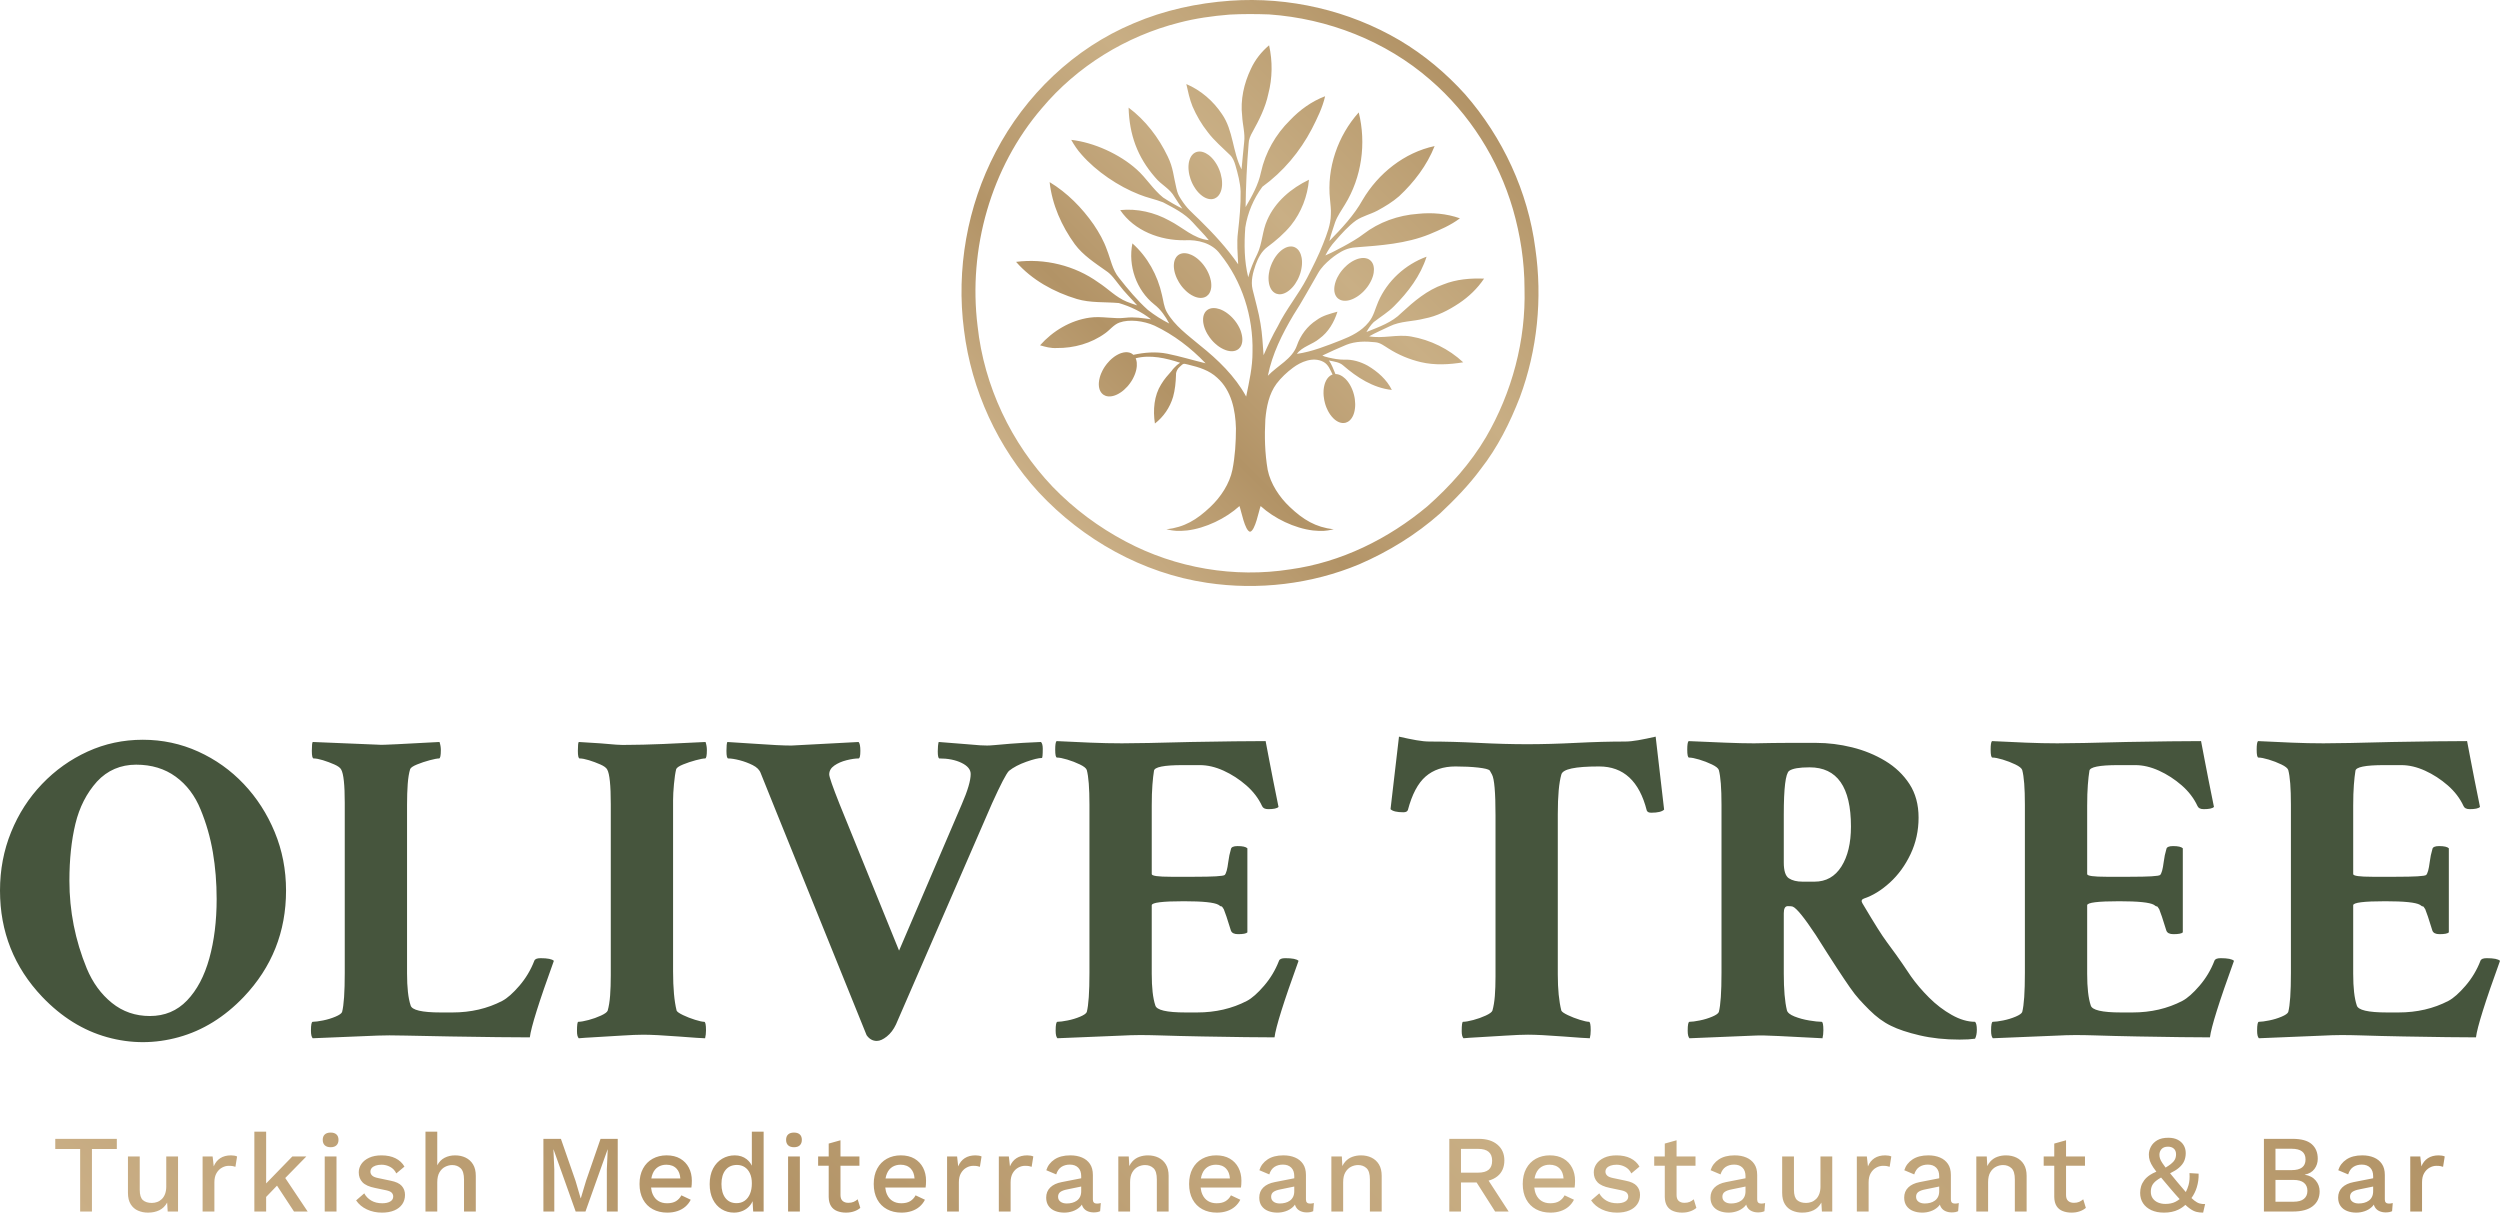 <?xml version="1.0" encoding="UTF-8"?> <svg xmlns="http://www.w3.org/2000/svg" xmlns:xlink="http://www.w3.org/1999/xlink" id="Stacked" viewBox="0 0 3814.22 1850.08"><defs><style> .cls-1 { fill: url(#linear-gradient-2); } .cls-2 { fill: #46553d; } .Graphic_Style_10 { fill: url(#linear-gradient); } </style><linearGradient id="linear-gradient" x1="1592.47" y1="759.21" x2="2221.98" y2="129.71" gradientUnits="userSpaceOnUse"><stop offset="0" stop-color="#caaf86"></stop><stop offset=".28" stop-color="#b29366"></stop><stop offset=".44" stop-color="#bea176"></stop><stop offset=".63" stop-color="#c9af85"></stop><stop offset=".86" stop-color="#bc9f73"></stop><stop offset="1" stop-color="#b29366"></stop></linearGradient><linearGradient id="linear-gradient-2" x1="978.33" y1="2704.44" x2="2824.13" y2="858.64" xlink:href="#linear-gradient"></linearGradient></defs><g id="ICON_Smaller" data-name="ICON Smaller"><path id="Icon_Gradient" data-name="Icon Gradient" class="Graphic_Style_10" d="M2342.43,379.13c-11.23-86.79-49.7-169.39-107.11-235.23-29.04-32.17-62.58-60.31-99.9-82.42C2058.01,15.94,1966.67-5.21,1877.11,1.09c-50.62,3.59-100.88,14.49-147.61,34.52-90.58,37.79-165.44,109.68-210.52,196.49-43.32,82.79-60.37,179.02-48.19,271.67,11.31,91.47,51.5,179.34,113.9,247.25,67.42,72.43,158.66,123.68,256.98,138.19,77.93,11.68,159.3,2.11,232.09-28.27,44.79-19.37,86.89-45.26,123.44-77.67,22.22-20.97,43.69-42.87,61.83-67.53,25.86-32.9,44.66-70.72,59.78-109.58,26.77-72.11,34.67-150.92,23.62-227.01ZM2267,667.24c-23.44,39.79-54.6,74.49-89.05,105.02-59.54,49.9-132.08,85.76-209.46,96.39-85.32,13.42-174.59-1.86-250.79-42.36-41.31-21.79-79.3-50.01-111.72-83.64-63.32-66.5-104.67-153.84-114.51-245.25-14.56-117.84,20.39-241.99,98.09-332.33,53.8-64.11,128.4-109.9,209.39-130.52,25.18-6.61,51.07-10.2,76.99-12.29,20.05-1.11,40.18-.98,60.24-.27,89.7,6.27,177.95,40.48,245.97,99.8,60.01,51.72,103.97,121.39,126.12,197.36,11.35,39.32,17.64,80.21,17.67,121.17,2.18,79.19-19.1,158.59-58.94,226.94ZM2264.18,425.12c-10.01,15-23.24,27.63-38.19,37.61-16.14,10.73-33.77,19.82-53,23.35-17.49,4.65-36.47,3.59-52.93,11.81-10.41,5.06-21.12,9.52-31.18,15.23,21.32,3.89,42.69-3.47,63.96.29,29.53,5.16,57.64,18.87,79.57,39.37-21.29,3.46-43.4,4.72-64.56-.26-17.57-4.13-34.48-11.2-49.68-20.95-6.28-3.83-12.29-8.84-19.95-9.41-14.71-1.66-30.16-1.62-44.11,3.89-12.07,4.89-24.87,10.87-36.64,16.43,1.41.89,4.94,1.96,9.55,3.06,7.78,1.73,15.55,3.28,23.63,3.21,12.63-.65,25.06,3.17,35.9,9.08,15.36,9.05,29.26,21.32,36.96,37.08-28.7-3.02-53.38-19.3-74.17-37.28-5.49-4.98-13.22-5.86-20.29-7.35h0c-.55-.1-1.11-.21-1.65-.33,4.62,5.98,7.09,13.97,10.06,20.75.22,0,.45,0,.68,0,.62.02,1.23.07,1.82.18.5.08,1.01.18,1.51.31.21.04.42.1.63.17.38.1.75.23,1.13.36,1.5.55,2.99,1.3,4.47,2.25.35.19.7.43,1.04.71,1.23.86,2.42,1.86,3.6,2.98.37.36.76.76,1.12,1.15.44.45.85.9,1.28,1.42.41.48.84.99,1.25,1.5.34.45.66.9,1,1.35.09.12.18.24.25.36.38.54.75,1.08,1.11,1.64.36.54.7,1.07,1.03,1.64.02.06.04.09.09.15.43.74.87,1.52,1.27,2.32.42.77.82,1.6,1.2,2.43.4.83.77,1.66,1.12,2.55.35.86.7,1.75,1.02,2.66.24.68.47,1.39.69,2.07.79,2.51,1.4,4.98,1.86,7.48v.03c.14.88.3,1.7.41,2.52.34,2.43.52,4.84.56,7.17.02.85.01,1.72-.02,2.57-.03.76-.08,1.52-.12,2.24-.05.7-.12,1.37-.21,2.04-.03.29-.07.55-.12.81v.03s.02,0,.02,0t-.02.03c-.07.61-.16,1.19-.27,1.77-.03.17-.06.35-.09.49-.03.12-.03.23-.06.35-.05.2-.09.43-.14.64v.03c-.03.15-.06.29-.11.43-.03.17-.08.38-.11.55-.03.12-.05.2-.08.32,0,.03-.03.06-.03.09-.06.32-.14.64-.24.93-.03.14-.08.32-.13.46-.03.12-.06.23-.11.35-.11.35-.21.66-.32,1.01-.08.29-.19.58-.31.84-.08.26-.16.49-.26.75-.05.12-.1.26-.15.37-.1.23-.21.46-.31.69-.03.12-.08.23-.13.32-.13.26-.26.55-.38.8-.08.14-.15.29-.23.4-.08.14-.13.29-.23.43-.1.2-.2.43-.35.63-.1.2-.2.4-.35.6-.2.34-.43.69-.65,1-.18.29-.37.54-.6.8-.35.51-.74.97-1.14,1.39-.1.11-.2.23-.29.31-.22.23-.44.45-.66.68h-.02c-.22.23-.46.42-.71.62-.1.11-.2.2-.29.25,0,0-.03.06-.05.06-.34.25-.68.5-1.04.75-.36.22-.73.47-1.09.66-.02.03-.05.03-.07.06-.02,0-.05.03-.07.03-.92.49-1.85.9-2.81,1.16-.41.13-.84.23-1.27.31-5.75,1.12-11.97-1.4-17.43-6.69-1.86-1.79-3.61-3.89-5.26-6.25-.61-.87-1.17-1.76-1.73-2.72t-.05-.06c-.38-.66-.76-1.34-1.12-2.02-.18-.27-.31-.57-.47-.83-.02-.06-.04-.09-.04-.15-.71-1.37-1.37-2.79-1.99-4.3-.4-.92-.77-1.89-1.11-2.87-.26-.71-.5-1.45-.71-2.18l-.02-.03c-.21-.71-.42-1.45-.61-2.15-.4-1.47-.73-2.94-1.04-4.39-.43-2.15-.73-4.29-.92-6.37-.24-2.69-.29-5.35-.14-7.89.01-.38.03-.76.06-1.14.02-.5.08-.99.15-1.48.04-.52.11-1.05.2-1.57.04-.35.07-.7.15-1.02.06-.44.12-.84.23-1.25.15-.87.34-1.74.58-2.55.11-.52.25-1.04.43-1.53.16-.49.32-.98.5-1.47.16-.46.34-.92.54-1.38.39-1.01.85-1.96,1.35-2.84.43-.74.88-1.46,1.35-2.14.27-.43.57-.83.92-1.22.27-.31.52-.62.81-.91.27-.31.57-.59.86-.88,0,0,.03-.06.05-.06.64-.59,1.29-1.15,2-1.63.44-.31.87-.55,1.31-.8.05-.03.12-.05.17-.05.05-.03.1-.08.15-.08.14-.08.29-.17.43-.22.49-.24.96-.42,1.48-.61-3.6-7.07-6.26-15.21-14.08-19.39-15.72-8.25-34.48.16-46.32,9-9.37,7-17.96,15.05-25.05,24.32-11.55,15.63-15.38,35.26-17.09,54.26,0,0,0,0,0,0h0c-1.45,25.73-.82,51.76,3.55,77.21,4.31,21.28,17.88,41.75,33.81,56.74,20.59,19.44,39.19,30.84,66.96,34.03-13.84,2.93-17.56,2.92-31.6,1.75-28.06-3.33-59.18-18.29-79.93-37.24-2.66,6.65-8.14,37.59-16.11,39.21-.01,0-.03,0-.04-.01-.01,0-.03,0-.04.01-7.97-1.62-13.46-32.56-16.11-39.21-20.75,18.94-51.87,33.9-79.93,37.24-14.04,1.16-17.76,1.18-31.6-1.75,27.77-3.19,46.36-14.58,66.96-34.03,15.95-15.01,29.53-35.52,33.83-56.83,4.13-20.72,5.33-41.83,5.4-62.98,0-.06,0-.12,0-.18-.76-27.96-6.92-57.95-28.61-77.21-11.96-11.27-27.62-16.1-43.87-19.99-8.73-2.13-7.2-2.04-13.36,3.38-3.31,2.91-4.73,6.13-5.53,9.62-.04.83-.07,1.75-.1,2.82-.35,11.31-1.46,22.61-4.45,33.31-4.84,16.39-14.71,30.62-27.71,40.68-3.2-20.76-1.22-42.7,9.5-59.72,5.22-8.68,10.01-13.74,16.05-20.61,1.05-1.58,2.33-3.18,3.97-4.82,5.61-5.61,2.67-2.87,8.92-7.56-21.66-7.07-45.21-12.62-67.8-6.86.14.31.27.62.39.94.55,1.5.94,3.12,1.17,4.87.08.39.12.81.13,1.25.14,1.49.14,3.05.04,4.67-.04.51-.09,1.07-.15,1.6-.07.62-.14,1.23-.26,1.89-.1.62-.21,1.28-.34,1.93-.12.55-.26,1.08-.39,1.63-.03.15-.07.29-.11.42-.16.64-.34,1.26-.54,1.91-.18.62-.37,1.23-.59,1.85-.03.05-.04.09-.06.16-.29.81-.6,1.65-.95,2.47-.32.82-.69,1.66-1.09,2.49-.38.84-.77,1.66-1.22,2.5-.43.82-.88,1.66-1.37,2.5-.37.62-.75,1.26-1.13,1.86-1.4,2.22-2.9,4.28-4.51,6.24l-.02.02c-.58.67-1.11,1.33-1.66,1.94-1.64,1.83-3.36,3.52-5.11,5.06-.64.56-1.31,1.12-1.97,1.65-.6.47-1.21.92-1.79,1.35-.56.41-1.12.79-1.69,1.15-.24.16-.46.31-.7.43l-.02.02v.02s0,.02-.02,0c-.51.34-1.01.65-1.53.93-.15.09-.3.18-.43.25-.11.05-.2.13-.3.18-.19.09-.39.22-.58.3l-.02.02c-.13.07-.26.14-.4.2-.15.09-.34.18-.49.27-.11.05-.19.09-.3.14-.02.02-.06.02-.08.04-.28.16-.58.3-.87.41-.13.07-.3.14-.44.2-.11.05-.21.11-.33.14-.33.14-.64.27-.98.41-.27.12-.56.23-.84.3-.25.11-.48.2-.74.28-.12.04-.26.09-.39.12-.24.07-.48.14-.73.21-.11.05-.23.09-.33.11-.28.07-.58.16-.86.23-.16.03-.32.07-.45.09-.16.03-.3.09-.48.1-.22.05-.46.12-.71.14-.22.05-.44.1-.69.12-.39.07-.8.12-1.18.15-.33.05-.66.06-.99.06-.62.06-1.22.06-1.8.03-.15,0-.3,0-.43-.02-.32-.02-.63-.05-.95-.07v-.02c-.33-.02-.64-.08-.94-.14-.15,0-.28-.02-.38-.06,0,0-.06.02-.08,0-.41-.1-.82-.2-1.25-.31-.4-.13-.83-.25-1.21-.4-.04,0-.05-.02-.09-.02-.01-.02-.05-.02-.07-.04-.97-.38-1.89-.84-2.7-1.4-.36-.23-.72-.49-1.05-.77-4.57-3.67-6.66-10.04-6.14-17.63.16-2.57.64-5.27,1.38-8.05.27-1.03.59-2.03.96-3.08t.02-.07c.25-.71.53-1.45.82-2.16.09-.31.23-.6.33-.9.03-.06.04-.09.08-.13.58-1.43,1.24-2.85,2-4.29.45-.89.95-1.81,1.47-2.7.37-.66.79-1.31,1.21-1.95v-.04c.41-.62.84-1.26,1.26-1.86.87-1.26,1.78-2.46,2.68-3.62,1.36-1.71,2.8-3.33,4.27-4.81,1.9-1.92,3.9-3.68,5.94-5.2.3-.23.6-.47.91-.69.39-.31.81-.58,1.23-.85.43-.31.87-.59,1.33-.86.29-.2.58-.4.88-.54.37-.23.72-.45,1.1-.63.76-.45,1.55-.86,2.32-1.2.47-.25.96-.48,1.45-.66.48-.2.96-.39,1.45-.57.45-.18.92-.34,1.41-.48,1.02-.35,2.04-.62,3.05-.8.85-.15,1.68-.27,2.51-.35.51-.07,1-.1,1.53-.09.41,0,.81,0,1.22.04.41,0,.82.05,1.22.09,0,0,.06-.02.08,0,.86.1,1.72.24,2.53.48.52.14.99.31,1.46.48.05.02.12.06.15.09.05.02.13.02.16.06.16.06.31.11.45.19.51.23.97.47,1.45.76.87.51,1.63,1.13,2.35,1.81,16.91-3.75,34.55-5.11,51.65-1.73,19.72,3.98,38.97,9.93,58.53,14.63-22.43-23.46-48.6-43.55-77.98-57.45-16.57-7.35-38.55-10.14-53.56-4.65-8.63,3.16-14.13,10.96-21.62,16.26-21.26,15.5-47.9,22.88-74.07,22.55-8.66.51-17.12-1.68-25.33-4.16,19.47-21.97,46.43-38.08,75.73-42.2,18.37-2.65,36.73,2.49,55.09.16,12.93-1.56,25.72.64,38.48,2.35-14.45-11.5-31.44-19.51-49.07-24.76-21.3-1.93-43.22.02-63.98-6.15-34.98-10.57-68.6-28.93-92.86-56.69,43.81-5.59,89.56,5.49,125.48,31.32,14.73,9.44,27.02,22.82,43.46,29.47,5.19,2.09,10.5,3.92,15.84,5.59-8.95-10.33-18.96-19.74-27.16-30.71-6.26-7.79-11.82-16.48-20.38-21.98-16.98-12.06-35.04-23.66-47.63-40.62-20.17-27.79-34.64-60.44-38.41-94.75,26.84,16.25,49.37,39.11,67.23,64.77,8.14,12.07,15.43,24.83,20.23,38.62,5.74,14.34,8.28,30.51,18.41,42.69,13.61,17.21,27.63,34.27,44.02,48.93,10.15,7.96,21.11,14.96,32.64,20.77-5.89-11.03-13.01-21.56-23.03-29.26-27.22-21.82-40.06-58.91-33.21-93.02,23.03,20.43,38.57,48.79,45.13,78.76,2.19,8.62,2.85,17.85,7.23,25.75,12.01,21.11,32.18,35.47,50.41,50.8,27.58,22.02,53.75,47.12,70.8,78.39,4.55-22.54,9.84-45.16,9.68-68.29,1.22-53.39-15.76-107.64-49.54-149.28-12.08-16.67-34.27-22.11-53.86-20.91-37.33.56-76.93-14.27-98.47-46.01,25.95-2.68,52.22,3.42,74.94,15.97,20.09,10.1,36.99,27.6,60.29,29.93-7.54-9.5-16.35-17.88-24.35-26.98-12.38-13.89-29.34-22.29-45.55-30.83-11.86-4.67-24.52-7.02-36.32-11.93-31.8-12.35-65.68-35.36-87.94-60.84-6.17-6.82-11.29-14.48-15.78-22.49,34.73,3.94,73.9,21.86,99.7,44.99,14.81,13.08,25.04,30.57,40.46,42.98,9.47,6.19,19.23,11.97,29.4,16.94-5.92-8.73-6.02-8.18-11.54-17.17-8.15-14.34-19.8-18.07-30.08-30.59-27.09-31.09-39.28-65.19-40.41-106.32,25.78,19.28,45.83,45.6,59.68,74.53,8.55,17.47,8.69,29.97,13.28,48.7,1.76,7.43,2.71,9.83,6.74,16.14,9.67,15.05,15.65,19.26,28.4,31.73,21.42,21.04,41.93,43.16,59.04,67.91-.69-16.24-2.35-32.54-.29-48.76,2.32-20.64,4.43-41.38,4.06-62.18-.53-13.7-4.19-27.03-7.94-40.13-1.68-5.56-3.75-11.28-8.02-15.43-11.63-11.49-24.37-22.03-34.21-35.19-9.47-11.93-17.2-25.19-23.22-39.15-4.43-10.97-6.88-22.62-9.46-34.12,22.12,9.4,41.06,25.83,54.35,45.76,17.5,25.1,16.05,57.62,29.9,84.38,1.43-13.8,2.45-27.64,4-41.42,1.69-13.41-2.42-26.6-3.05-39.94-2.94-24.64,2.72-49.74,13.37-71.96,6.37-13.88,16.05-26.15,27.72-35.95,5.42,24.42,5.15,50.07-1.22,74.29-4.34,20.7-13.98,39.74-24.16,58.1-3.08,5.42-5.73,11.26-5.83,17.63-2.68,32.19-4.27,64.51-4.63,96.82,9.76-16.81,19.52-34,23.48-53.26,6.57-30.02,22.39-57.68,44.24-79.2,14.97-15.82,33.14-28.95,53.59-36.67-3.98,17.63-12.18,33.97-20.3,49.96-18.08,34.59-43.74,65.21-75.39,88.12-13.38,18.18-22.69,39.91-26.1,62.28-1.85,25.28-1.66,51.08,4.49,75.83,3.26-12.28,8.12-24.02,13.8-35.36,7.83-16.41,7.59-35.38,15.15-51.89,12.14-27.98,36.67-48.62,63.71-61.56-2.18,25.2-11.64,49.77-27.45,69.57-10.44,12.7-23.02,23.45-36.18,33.23-8.88,6.59-14.04,16.77-17.74,26.93-4.13,11.93-7.64,24.85-4.66,37.5,4.09,17.41,9.34,34.58,12.1,52.28,2.79,15.93,3.39,32.1,4.69,48.19,6.66-14.97,13.44-29.89,21.65-44.08,12.67-26.03,31.56-48.35,44.87-74.02,8.73-17.07,17.47-34.19,24.43-52.08,5.55-14.25,11.53-28.86,11.69-44.39.56-7.66-.73-15.25-1.26-22.86-5.2-47.85,11.81-97.29,43.79-132.96,11.74,47.14,4.56,99.06-21.03,140.53-5.27,8.92-11.51,17.36-15.04,27.18-2.99,9.47-6.47,18.81-8.74,28.49,18.78-19.25,37.6-39.11,50.77-62.78,23.72-40.28,63.64-72.26,109.83-82.06-11.64,29.34-31.22,55.13-54.2,76.53-10.07,8.75-21.54,15.71-33.24,22.02-10.5,5.56-21.8,7.97-32.37,14.82-12.13,8.84-22.08,20.24-31.93,31.46-6.07,6.53-10.89,14.05-14.93,21.97,2.97-1.35,5.9-2.65,8.82-3.98,0,0,34.12-16.64,49.13-28.51,23.71-18.24,53.08-28.81,83.27-30.94,21.36-2.25,43.5-.45,64.04,6.85-14.01,10.64-30.49,17.61-46.67,24.38-35.41,14.31-74.17,17.08-112.8,19.95-12.34.92-20.05,5.34-27.63,10.23-.14.09-.29.19-.43.28-3.13,2.04-6.2,4.37-9.47,7.04-7.77,6.6-14.42,12.98-19.46,21.88-12.47,21.24-23.99,43.04-37.47,63.68-17.18,28.87-32.49,59.61-39.1,92.8,14.7-15.5,37.26-25.63,44.36-46.22,5.3-15.35,15.69-29.56,29.78-38.6,9.39-7.08,20.95-9.86,32.05-12.98-5.02,15.93-13.73,31.14-27.47,41.07-10.44,8.96-26.74,12.33-34.41,23.32,23.21-3.34,45.74-12.45,67.4-20.91,15.65-6.13,31.34-13.86,42.07-27.3,7.62-9.01,9.99-20.78,14.62-31.34,13.8-31.84,41.28-56.88,73.76-68.73-9.26,29.14-28.13,54.06-49.52,75.44-9.26,9.47-20.7,16.18-31.05,24.31-4.55,4.38-8.04,9.73-11.19,15.17,18.79-7.64,39.05-14.48,53.55-29.32,18.96-17.44,39.13-34.74,63.89-43.28,19.68-7.89,41.09-9.67,62.11-8.84ZM1864.51,279.87v.03s.03,0,.03,0t-.02.03c.02.61,0,1.2-.03,1.79,0,.18-.01.35-.02.5-.01.12,0,.23-.01.35-.03.21-.03.44-.05.65v.03c0,.15-.01.3-.05.45,0,.18-.03.38-.04.56-.01.12-.03.21-.04.33,0,.03-.02.06-.01.09-.01.32-.05.65-.12.95,0,.15-.04.33-.07.48-.01.12-.02.24-.06.36-.06.36-.12.69-.18,1.05-.04.3-.11.6-.2.87-.04.27-.09.51-.16.78-.04.12-.07.27-.1.39-.07.24-.14.48-.21.73-.01.12-.05.24-.09.33-.09.27-.18.58-.27.85-.06.15-.11.3-.17.43-.06.15-.09.3-.17.46-.07.21-.14.45-.26.67-.07.21-.15.43-.27.64-.15.37-.33.74-.51,1.08-.14.31-.3.59-.48.87-.28.56-.61,1.06-.94,1.53-.08.13-.16.25-.25.35-.19.25-.38.51-.57.76h-.02c-.19.26-.4.48-.62.71-.08.13-.17.22-.26.29,0,0-.02.06-.04.06-.3.29-.61.59-.93.89-.33.27-.66.57-.99.81-.02.03-.04.03-.06.07-.02,0-.04.03-.07.04-.84.61-1.72,1.14-2.63,1.53-.39.19-.8.35-1.21.48-5.54,1.89-12.05.23-18.17-4.27-2.08-1.52-4.11-3.36-6.06-5.48-.72-.78-1.4-1.59-2.08-2.46t-.05-.05c-.47-.6-.93-1.22-1.38-1.85-.22-.24-.39-.52-.58-.76-.03-.06-.06-.08-.06-.14-.89-1.26-1.74-2.58-2.55-3.99-.52-.86-1.01-1.77-1.49-2.69-.35-.67-.69-1.37-1-2.07l-.03-.03c-.31-.67-.62-1.37-.9-2.05-.6-1.41-1.12-2.82-1.62-4.21-.71-2.07-1.3-4.15-1.77-6.18-.6-2.64-1.01-5.26-1.2-7.8-.04-.38-.08-.75-.09-1.13-.05-.49-.05-.99-.06-1.49-.03-.52-.04-1.05-.02-1.58-.01-.35-.02-.7.01-1.03,0-.44,0-.85.06-1.27.03-.88.1-1.77.23-2.6.04-.53.11-1.07.22-1.58.09-.51.18-1.02.3-1.53.09-.48.21-.96.35-1.44.25-1.05.58-2.05.96-3,.32-.8.67-1.56,1.05-2.31.21-.46.46-.9.74-1.34.23-.35.43-.69.68-1.01.23-.35.48-.66.73-.98,0,0,.02-.06.04-.06.55-.67,1.13-1.32,1.76-1.88.39-.36.79-.67,1.19-.97.04-.03.11-.07.16-.08.04-.03.09-.1.13-.1.13-.1.26-.2.4-.28.47-.31.92-.56,1.42-.82,1.15-.59,2.36-.94,3.62-1.19.44-.07.87-.15,1.31-.19.61-.06,1.23-.1,1.83-.07.5,0,1.03.04,1.53.11.22,0,.43.04.65.08.39.05.78.13,1.16.2,1.56.34,3.14.88,4.74,1.63.37.14.75.33,1.13.56,1.33.69,2.65,1.52,3.97,2.47.41.31.85.65,1.27.98.49.39.96.78,1.46,1.23.47.42.97.87,1.44,1.32.4.4.77.8,1.17,1.2.11.11.21.21.29.32.45.48.88.97,1.32,1.48.43.48.84.97,1.25,1.49.03.06.06.08.11.14.52.68,1.07,1.39,1.57,2.13.52.71,1.03,1.48,1.52,2.25.51.77.99,1.54,1.46,2.37.46.8.93,1.64,1.37,2.5.33.64.66,1.31.96,1.96,1.12,2.38,2.06,4.75,2.85,7.16v.03c.26.85.53,1.65.75,2.45.67,2.37,1.17,4.72,1.53,7.03.13.84.25,1.71.33,2.55.08.75.13,1.51.18,2.24.05.7.07,1.37.07,2.05,0,.29,0,.56-.01.82ZM1847.2,427.24s0,.03-.01.03c.14.6.25,1.18.34,1.76.03.17.06.35.08.49.01.12.05.23.06.35.02.21.07.44.08.65v.03c.03.15.05.29.05.45.03.17.05.38.08.56.01.12.02.21.03.33,0,.03,0,.06,0,.09.05.32.08.65.08.95.02.15.03.33.03.48.01.12.03.24.02.36.02.36.03.7.04,1.06.02.3.02.61-.01.89.01.27.02.52,0,.79,0,.13,0,.28-.02.4-.02.25-.04.5-.06.75.01.12,0,.24-.01.34-.03.29-.06.6-.09.89-.02.16-.05.32-.08.45-.02.16-.02.31-.07.48-.03.22-.05.47-.12.71-.03.22-.05.45-.13.68-.07.39-.17.79-.27,1.16-.07.33-.17.64-.29.95-.15.6-.37,1.16-.6,1.69-.05.14-.11.28-.17.39-.13.29-.26.58-.39.86h-.02c-.13.29-.29.56-.46.83-.05.14-.12.25-.19.34,0,0,0,.06-.03.07-.24.35-.47.7-.73,1.06-.27.33-.52.69-.8.99-.01.04-.04.04-.05.08-.02,0-.04.04-.06.05-.7.78-1.44,1.48-2.25,2.04-.34.26-.71.5-1.09.72-5.03,3-11.73,2.73-18.66-.4-2.35-1.05-4.72-2.44-7.07-4.1-.87-.61-1.7-1.26-2.55-1.97l-.06-.04c-.58-.49-1.17-1-1.74-1.53-.26-.19-.49-.43-.72-.63-.04-.05-.07-.07-.09-.12-1.13-1.05-2.24-2.16-3.33-3.37-.68-.73-1.36-1.52-2.02-2.32-.49-.58-.96-1.19-1.41-1.82l-.03-.02c-.44-.59-.89-1.22-1.31-1.82-.88-1.25-1.68-2.52-2.46-3.78-1.13-1.88-2.14-3.79-3.02-5.68-1.14-2.45-2.09-4.94-2.8-7.38-.12-.36-.23-.72-.33-1.09-.15-.47-.26-.96-.37-1.45-.14-.51-.25-1.02-.35-1.54-.08-.34-.17-.68-.2-1.01-.09-.43-.17-.83-.2-1.25-.16-.87-.27-1.75-.31-2.6-.07-.53-.12-1.07-.11-1.59-.02-.52-.03-1.03-.03-1.55,0-.49,0-.98.04-1.49.03-1.08.14-2.13.31-3.13.15-.85.33-1.67.55-2.48.11-.5.26-.97.45-1.46.15-.39.28-.76.46-1.13.15-.39.33-.75.51-1.11,0,0,0-.06.03-.07.4-.77.83-1.52,1.33-2.21.31-.44.63-.82.96-1.2.04-.04.09-.09.14-.11.04-.04.06-.11.11-.13.11-.13.22-.25.33-.35.39-.4.78-.74,1.21-1.1,1.01-.81,2.11-1.41,3.29-1.92.42-.17.82-.32,1.24-.46.59-.19,1.18-.35,1.77-.45.49-.1,1.01-.17,1.52-.21.21-.04.43-.05.65-.06.39-.03.78-.04,1.18-.04,1.59,0,3.25.21,4.97.61.39.06.8.17,1.22.31,1.45.39,2.91.93,4.39,1.59.47.22.97.45,1.44.7.56.28,1.1.56,1.68.9.55.31,1.13.65,1.69.99.47.31.92.62,1.39.93.13.08.25.16.36.25.54.38,1.07.76,1.6,1.17.52.38,1.02.78,1.53,1.19.04.05.07.07.13.11.65.56,1.34,1.13,1.98,1.75.66.58,1.32,1.23,1.95,1.89.66.65,1.29,1.3,1.92,2.02.62.69,1.25,1.41,1.86,2.16.45.56.92,1.15,1.35,1.71,1.59,2.09,3,4.22,4.28,6.41v.03c.44.78.87,1.5,1.25,2.24,1.15,2.17,2.13,4.37,2.96,6.56.3.79.6,1.62.85,2.42.23.72.44,1.45.64,2.15.19.67.35,1.33.49,1.99.07.29.13.54.16.81v.03s.03,0,.03,0ZM1893.64,507.13s.01.03-.01.04c.2.58.36,1.15.51,1.72.05.17.09.34.13.48.02.12.07.22.09.34.04.21.11.43.14.64v.03c.05.14.08.29.1.44.05.17.08.38.13.55.02.12.04.21.06.32.01.03,0,.06.01.09.08.31.14.64.17.94.04.14.06.32.08.48.02.12.05.23.05.36.05.36.09.69.14,1.05.05.3.08.6.07.89.04.27.06.51.08.79,0,.13.02.28.02.4,0,.25,0,.5.01.76.02.12.03.24.02.34,0,.29,0,.6,0,.89,0,.16-.02.32-.03.46,0,.16,0,.32-.02.49,0,.23,0,.48-.05.72,0,.23-.01.45-.06.69-.04.4-.09.8-.16,1.18-.04.33-.11.65-.2.97-.1.61-.26,1.19-.44,1.74-.04.14-.08.29-.13.41-.1.3-.21.6-.31.9h-.02c-.1.31-.24.59-.38.87-.04.14-.09.26-.16.35,0,0,0,.06-.02.07-.2.37-.4.74-.63,1.13-.23.35-.46.74-.7,1.06-.01.04-.03.05-.04.08-.02,0-.03.05-.05.05-.62.84-1.3,1.6-2.05,2.24-.31.29-.66.57-1.02.82-4.73,3.46-11.43,3.82-18.62,1.34-2.44-.83-4.92-1.99-7.42-3.42-.92-.53-1.81-1.1-2.72-1.72t-.07-.04c-.62-.43-1.26-.89-1.87-1.36-.28-.17-.52-.38-.78-.56-.05-.04-.08-.06-.1-.12-1.23-.94-2.43-1.94-3.63-3.05-.75-.66-1.5-1.39-2.23-2.13-.54-.53-1.06-1.1-1.57-1.68l-.03-.02c-.49-.55-1-1.13-1.47-1.69-.99-1.16-1.91-2.36-2.8-3.53-1.3-1.76-2.48-3.57-3.54-5.37-1.36-2.34-2.54-4.72-3.47-7.08-.15-.35-.3-.7-.43-1.06-.2-.46-.35-.93-.5-1.41-.19-.49-.35-.99-.49-1.5-.12-.33-.23-.66-.29-.99-.13-.42-.25-.81-.32-1.23-.24-.85-.43-1.72-.55-2.56-.12-.52-.22-1.05-.26-1.57-.06-.51-.13-1.02-.17-1.55-.05-.48-.08-.98-.09-1.48-.08-1.08-.06-2.13.02-3.15.07-.86.18-1.69.31-2.52.07-.51.17-.99.31-1.5.11-.4.2-.79.35-1.17.11-.4.26-.78.41-1.16,0,0,0-.06.02-.07.32-.81.68-1.59,1.12-2.32.27-.46.55-.87.84-1.28.03-.05.09-.1.13-.12.03-.05.05-.12.1-.14.1-.14.19-.27.3-.38.35-.44.71-.81,1.11-1.2.93-.9,1.97-1.6,3.1-2.22.4-.2.78-.4,1.2-.58.57-.24,1.14-.46,1.72-.61.48-.14.99-.27,1.5-.36.21-.06.43-.09.65-.12.38-.07.78-.11,1.17-.15,1.59-.14,3.26-.09,5.01.14.4.02.81.1,1.24.2,1.48.26,2.99.66,4.52,1.17.49.17,1.01.36,1.5.56.59.23,1.15.46,1.76.74.58.26,1.18.54,1.77.83.5.26.98.53,1.48.8.13.07.27.14.38.22.58.32,1.13.66,1.7,1.02.56.33,1.09.68,1.63,1.05.04.04.08.06.14.1.7.49,1.44,1,2.14,1.56.71.52,1.43,1.1,2.12,1.7.71.58,1.41,1.18,2.1,1.83.68.63,1.37,1.28,2.06,1.98.5.51,1.02,1.06,1.5,1.58,1.78,1.93,3.38,3.92,4.86,5.98v.03c.51.74,1,1.42,1.46,2.11,1.35,2.06,2.53,4.15,3.56,6.25.38.76.74,1.55,1.08,2.33.3.7.58,1.4.84,2.08.25.65.48,1.29.67,1.93.09.28.18.53.23.79v.03s.03,0,.03,0ZM2066.91,454.68l-.02.02v.02s-.01.02-.02,0c-.54.3-1.06.56-1.6.81-.16.08-.32.15-.45.22-.11.04-.21.11-.32.15-.2.07-.4.18-.6.26l-.02.02c-.13.06-.27.12-.42.16-.16.08-.36.15-.51.23-.11.04-.2.07-.31.12-.02.02-.06.01-.09.03-.29.14-.6.26-.9.34-.13.06-.31.12-.45.16-.11.04-.22.09-.34.12-.34.11-.66.21-1.01.33-.28.1-.58.18-.86.23-.26.09-.49.16-.76.22-.12.03-.27.07-.39.09-.25.05-.49.1-.74.15-.11.04-.23.07-.33.08-.28.05-.59.11-.88.16-.16.02-.32.04-.46.05-.16.02-.31.06-.48.06-.22.03-.47.08-.72.08-.22.03-.44.07-.69.06-.4.04-.81.05-1.19.05-.33.02-.66.01-1-.02-.62.01-1.22-.04-1.79-.12-.15-.01-.3-.03-.42-.06-.31-.05-.62-.1-.94-.15v-.02c-.33-.05-.63-.13-.93-.22-.15-.01-.27-.04-.38-.09,0,0-.06.01-.07,0-.4-.13-.8-.26-1.22-.41-.39-.17-.81-.32-1.17-.5-.04,0-.05-.02-.09-.03-.01-.02-.05-.02-.06-.04-.94-.46-1.81-.99-2.58-1.61-.34-.25-.68-.54-.99-.85-4.25-4.03-5.82-10.55-4.69-18.07.37-2.55,1.06-5.2,2.03-7.92.35-1,.75-1.98,1.2-2.99t.02-.07c.31-.69.65-1.4,1-2.08.11-.3.28-.58.41-.87.04-.05.05-.09.1-.12.7-1.37,1.47-2.74,2.34-4.12.52-.86,1.1-1.72,1.69-2.57.43-.62.89-1.24,1.37-1.85v-.04c.46-.58.94-1.19,1.41-1.75.97-1.18,1.97-2.31,2.97-3.39,1.5-1.59,3.06-3.09,4.64-4.45,2.05-1.76,4.19-3.35,6.34-4.7.32-.21.63-.42.96-.61.41-.27.85-.51,1.29-.74.45-.27.91-.52,1.39-.75.3-.17.61-.35.92-.47.39-.2.76-.39,1.15-.54.79-.39,1.62-.73,2.41-1.01.49-.21.99-.4,1.5-.54.49-.16.98-.31,1.49-.45.47-.14.95-.26,1.44-.36,1.05-.27,2.09-.45,3.1-.55.86-.08,1.7-.13,2.53-.15.51-.03,1.01-.02,1.53.04.41.04.81.06,1.21.13.41.04.81.11,1.21.19,0,0,.06-.01.08,0,.85.17,1.69.38,2.48.68.5.18.96.39,1.41.6.05.02.11.07.14.11.05.02.13.03.15.07.15.07.3.14.43.23.49.27.93.55,1.38.87,1.06.75,1.93,1.64,2.74,2.64.27.36.53.7.78,1.07.34.51.66,1.04.91,1.58.23.45.44.93.62,1.41.09.19.16.4.23.61.14.36.25.74.36,1.12.43,1.54.68,3.19.77,4.95.05.39.05.82.03,1.26.01,1.5-.11,3.06-.34,4.66-.08.51-.17,1.05-.28,1.58-.12.62-.24,1.21-.41,1.86-.15.61-.32,1.26-.49,1.89-.17.54-.35,1.06-.52,1.59-.04.14-.09.29-.15.41-.21.63-.44,1.23-.69,1.85-.23.61-.47,1.19-.73,1.8-.04.05-.05.09-.07.16-.36.78-.73,1.59-1.15,2.38-.38.79-.83,1.6-1.28,2.39-.44.81-.9,1.59-1.42,2.39-.49.78-1.01,1.58-1.57,2.38-.41.59-.85,1.19-1.28,1.76-1.58,2.1-3.24,4.03-5.01,5.86l-.02.02c-.64.62-1.21,1.23-1.81,1.8-1.78,1.7-3.63,3.24-5.51,4.63-.68.51-1.39,1.01-2.1,1.48-.63.42-1.28.82-1.9,1.2-.6.37-1.18.7-1.78,1.01-.26.14-.49.27-.73.37ZM1986.31,404.39c-.02.06-.02.1-.01.17-.08.85-.17,1.74-.31,2.63-.1.88-.26,1.78-.43,2.68-.16.91-.33,1.8-.56,2.73-.21.9-.44,1.83-.71,2.76-.2.69-.42,1.41-.64,2.08-.81,2.5-1.75,4.87-2.82,7.17l-.02.02c-.4.8-.74,1.56-1.13,2.3-1.13,2.18-2.37,4.24-3.7,6.17-.48.7-.99,1.41-1.5,2.08-.46.6-.94,1.19-1.4,1.76-.44.54-.89,1.05-1.35,1.54-.2.22-.37.41-.57.59l-.02.02h.02s-.02.04-.04.02c-.41.46-.82.88-1.25,1.29-.13.12-.25.25-.36.35-.09.08-.16.17-.25.25-.16.13-.32.3-.48.44l-.02.02c-.11.1-.21.2-.34.29-.12.12-.29.26-.41.38-.09.08-.16.13-.25.21-.02.02-.05.03-.07.06-.23.23-.48.44-.74.61-.11.1-.25.21-.38.3-.09.08-.18.16-.29.22-.29.22-.56.42-.85.64-.23.19-.49.36-.74.5-.22.17-.41.31-.65.46-.11.06-.23.15-.34.22-.22.13-.43.26-.65.38-.09.08-.2.14-.29.18-.25.14-.52.3-.78.43-.14.07-.29.15-.42.2-.15.07-.27.16-.44.22-.2.11-.42.23-.65.31-.2.1-.4.21-.64.29-.36.16-.74.31-1.11.44-.31.13-.62.23-.95.3-.58.22-1.17.36-1.73.48-.15.04-.29.07-.42.08-.31.06-.62.11-.93.17h-.02c-.31.04-.62.06-.94.08-.15.04-.27.05-.39.04,0,0-.05.03-.07.02-.42,0-.85.02-1.29,0-.42-.03-.87-.04-1.27-.09-.04,0-.06,0-.09,0-.02-.01-.06,0-.07-.02-1.03-.13-2.03-.34-2.96-.68-.41-.13-.82-.29-1.21-.48-5.33-2.42-8.94-8.07-10.33-15.55-.48-2.53-.69-5.26-.67-8.14,0-1.06.07-2.12.16-3.22t0-.08c.07-.75.16-1.53.26-2.3,0-.32.07-.64.1-.95.02-.06.02-.1.05-.14.21-1.53.5-3.07.87-4.66.21-.98.47-1.99.76-2.98.2-.73.43-1.47.69-2.19v-.04c.24-.7.49-1.42.75-2.11.53-1.43,1.11-2.82,1.7-4.17.9-2,1.89-3.92,2.94-5.72,1.36-2.34,2.86-4.53,4.46-6.51.23-.3.46-.6.71-.89.3-.39.64-.76.98-1.13.34-.4.69-.79,1.07-1.17.23-.26.46-.53.71-.74.3-.32.59-.62.91-.88.63-.62,1.29-1.22,1.95-1.74.39-.36.81-.71,1.24-1,.41-.31.83-.62,1.26-.91.4-.28.81-.56,1.25-.81.9-.6,1.83-1.1,2.75-1.54.78-.36,1.56-.68,2.34-.96.47-.19.95-.34,1.46-.47.4-.1.78-.21,1.19-.27.4-.1.8-.16,1.21-.22,0,0,.05-.03.07-.02.86-.11,1.72-.19,2.57-.17.53,0,1.03.05,1.53.1.06,0,.13.03.17.05.06,0,.13-.01.17.02.17.02.33.03.48.07.55.09,1.06.22,1.59.37,1.24.36,2.36.92,3.45,1.61.38.25.73.49,1.09.76.49.37.96.77,1.38,1.2.36.35.72.73,1.05,1.13.15.15.29.33.42.5.25.3.48.62.71.94.9,1.31,1.68,2.79,2.34,4.43.18.35.32.76.44,1.18.5,1.41.9,2.92,1.2,4.51.09.51.18,1.05.25,1.59.09.62.17,1.23.22,1.9.06.63.11,1.3.15,1.95.02.56.01,1.11.03,1.68,0,.15,0,.3,0,.44,0,.66-.02,1.31-.05,1.98-.02.65-.05,1.28-.11,1.94Z"></path></g><g id="Text"><g id="Text-2" data-name="Text"><g id="Sub_Text" data-name="Sub Text"><path id="Sub_Text_Gradient" data-name="Sub Text Gradient" class="cls-1" d="M84.33,1737.52h93.91v15.46h-37.97v95.42h-17.98v-95.42h-37.97v-15.46ZM253.68,1809.93c0,4.37-.59,8.18-1.76,11.42-1.18,3.25-2.83,5.91-4.96,7.98-2.13,2.07-4.51,3.59-7.14,4.54-2.63.95-5.35,1.43-8.15,1.43-5.82,0-10.36-1.43-13.61-4.28-3.25-2.86-4.87-8.09-4.87-15.71v-50.9h-17.98v55.44c0,7.17,1.4,12.99,4.2,17.47,2.8,4.48,6.52,7.73,11.17,9.74,4.65,2.02,9.71,3.02,15.2,3.02,6.72,0,12.54-1.23,17.47-3.7,4.93-2.46,8.85-6.33,11.76-11.59l.84,13.61h15.79v-84h-17.98v45.53ZM352.46,1762.72c-6.5,0-11.96,1.43-16.38,4.28-4.43,2.86-7.76,7.03-10,12.52l-1.68-15.12h-15.29v84h17.98v-44.52c0-5.71,1.09-10.42,3.28-14.11,2.18-3.7,4.96-6.47,8.32-8.32,3.36-1.85,6.77-2.77,10.25-2.77,2.58,0,4.62.14,6.13.42,1.51.28,2.88.65,4.12,1.09l2.52-15.79c-1.12-.56-2.52-.98-4.2-1.26-1.68-.28-3.36-.42-5.04-.42ZM467.37,1764.4h-21.34l-39.98,41.14v-78.94h-17.98v121.8h17.98v-22.25l16.58-17.22,25.92,39.47h20.83l-34.18-51.12,32.16-32.88ZM495.42,1848.4h17.98v-84h-17.98v84ZM504.5,1727.95c-3.92,0-6.92.95-8.99,2.86-2.07,1.91-3.11,4.65-3.11,8.23s1.03,6.36,3.11,8.32c2.07,1.96,5.07,2.94,8.99,2.94s6.75-.98,8.82-2.94c2.07-1.96,3.11-4.73,3.11-8.32s-1.04-6.33-3.11-8.23c-2.07-1.9-5.01-2.86-8.82-2.86ZM595.89,1801.36l-19.15-4.03c-4.37-.89-7.39-2.18-9.07-3.86-1.68-1.68-2.52-3.64-2.52-5.88,0-2.13.67-3.97,2.02-5.54,1.34-1.57,3.3-2.8,5.88-3.7,2.58-.9,5.65-1.34,9.24-1.34,4.48,0,8.79,1.09,12.94,3.28,4.14,2.18,7.28,5.52,9.41,10l12.43-10.42c-3.14-5.49-7.67-9.71-13.61-12.68-5.94-2.97-13.1-4.45-21.5-4.45-7.28,0-13.52,1.2-18.73,3.61-5.21,2.41-9.16,5.57-11.84,9.49-2.69,3.92-4.03,8.18-4.03,12.77,0,6.16,1.9,11.23,5.71,15.2,3.81,3.98,10.19,6.86,19.15,8.65l17.64,3.7c3.92.9,6.58,2.16,7.98,3.78,1.4,1.62,2.1,3.5,2.1,5.63,0,3.25-1.51,5.77-4.54,7.56-3.02,1.79-7.11,2.69-12.26,2.69-6.5,0-12.07-1.37-16.72-4.12-4.65-2.74-8.21-6.41-10.67-11l-12.43,10.75c4.03,5.94,9.52,10.53,16.46,13.78,6.94,3.25,14.62,4.87,23.02,4.87,7.28,0,13.55-1.12,18.82-3.36,5.26-2.24,9.29-5.4,12.1-9.49,2.8-4.09,4.2-8.82,4.2-14.2s-1.65-9.94-4.96-13.69c-3.3-3.75-8.99-6.41-17.05-7.98ZM710.38,1766.17c-4.76-2.29-10.11-3.44-16.04-3.44s-11.12,1.2-15.88,3.61c-4.76,2.41-8.54,6.25-11.34,11.51v-51.24h-17.98v121.8h17.98v-44.35c0-6.5,1.15-11.68,3.44-15.54,2.29-3.86,5.21-6.66,8.74-8.4,3.53-1.74,7.08-2.6,10.67-2.6,5.15,0,9.43,1.62,12.85,4.87,3.42,3.25,5.12,9.02,5.12,17.3v48.72h17.98v-54.43c0-7.06-1.4-12.88-4.2-17.47-2.8-4.59-6.58-8.04-11.34-10.33ZM894.08,1801.7l-7.9,26.38h-.34l-7.73-26.38-22.34-64.18h-26.71v110.88h16.63v-64.18l-1.34-30.58h.17l33.77,94.75h14.95l33.77-94.75h.17l-1.34,30.58v64.18h16.63v-110.88h-26.21l-22.18,64.18ZM1050.99,1781.54c3.02,5.83,4.54,12.43,4.54,19.82,0,2.02-.06,3.92-.17,5.71-.11,1.79-.28,3.36-.5,4.7h-61.56c.42,4.06,1.33,7.65,2.76,10.75,2.02,4.37,4.87,7.67,8.57,9.91,3.7,2.24,8.06,3.36,13.1,3.36,5.6,0,10.14-1.06,13.61-3.19,3.47-2.13,6.22-5.09,8.23-8.9l14.28,6.72c-2.02,4.03-4.73,7.53-8.15,10.5-3.42,2.97-7.48,5.24-12.18,6.8s-9.86,2.35-15.46,2.35c-8.4,0-15.79-1.73-22.18-5.21-6.38-3.47-11.34-8.48-14.87-15.04-3.53-6.55-5.29-14.36-5.29-23.44s1.76-16.88,5.29-23.44c3.53-6.55,8.43-11.56,14.7-15.04,6.27-3.47,13.38-5.21,21.34-5.21s15.12,1.68,20.83,5.04c5.71,3.36,10.08,7.95,13.1,13.78ZM993.71,1798h44.27c-.41-6.32-2.28-11.27-5.63-14.87-3.81-4.09-9.02-6.13-15.62-6.13-4.82,0-9.02,1.12-12.6,3.36-3.59,2.24-6.33,5.57-8.23,10-.98,2.29-1.71,4.84-2.18,7.64ZM1147.09,1726.6h17.98v121.8h-15.96l-.93-15.75c-.93,2.21-2.13,4.24-3.61,6.09-2.91,3.64-6.53,6.44-10.84,8.4-4.31,1.96-8.93,2.94-13.86,2.94-6.95,0-13.25-1.73-18.9-5.21-5.66-3.47-10.11-8.46-13.36-14.95-3.25-6.49-4.87-14.28-4.87-23.35s1.74-17.36,5.21-23.86c3.47-6.49,8.12-11.45,13.94-14.87,5.82-3.42,12.21-5.12,19.15-5.12s13.21,1.96,18.14,5.88c3.42,2.72,6.04,6.02,7.9,9.88v-51.88ZM1147.09,1805.4c0-5.82-.95-10.84-2.86-15.04-1.91-4.2-4.56-7.42-7.98-9.66-3.42-2.24-7.37-3.36-11.84-3.36-7.5,0-13.33,2.58-17.47,7.73-4.15,5.15-6.22,12.26-6.22,21.34s2.02,16.21,6.05,21.42c4.03,5.21,9.69,7.81,16.97,7.81,4.81,0,8.96-1.23,12.43-3.7,3.47-2.46,6.16-5.94,8.06-10.42,1.9-4.48,2.86-9.85,2.86-16.13ZM1202.36,1848.4h17.98v-84h-17.98v84ZM1211.43,1727.95c-3.92,0-6.92.95-8.99,2.86-2.07,1.91-3.11,4.65-3.11,8.23s1.03,6.36,3.11,8.32c2.07,1.96,5.07,2.94,8.99,2.94s6.75-.98,8.82-2.94c2.07-1.96,3.11-4.73,3.11-8.32s-1.04-6.33-3.11-8.23c-2.07-1.9-5.01-2.86-8.82-2.86ZM1302.32,1833.7c-2.24.95-4.87,1.43-7.9,1.43-3.7,0-6.64-.95-8.82-2.86-2.18-1.9-3.28-4.93-3.28-9.07v-44.69h28.9v-14.11h-28.9v-24.7l-17.98,5.04v19.66h-16.13v14.11h16.13v47.71c.11,5.71,1.29,10.33,3.53,13.86,2.24,3.53,5.38,6.08,9.41,7.64,4.03,1.57,8.46,2.35,13.27,2.35s8.76-.65,12.52-1.93c3.75-1.29,6.91-3.05,9.49-5.29l-4.03-13.1c-1.91,1.68-3.98,3-6.22,3.95ZM1408.32,1781.54c3.02,5.83,4.54,12.43,4.54,19.82,0,2.02-.06,3.92-.17,5.71-.11,1.79-.28,3.36-.5,4.7h-61.56c.42,4.06,1.33,7.65,2.76,10.75,2.02,4.37,4.87,7.67,8.57,9.91,3.7,2.24,8.06,3.36,13.1,3.36,5.6,0,10.14-1.06,13.61-3.19,3.47-2.13,6.22-5.09,8.23-8.9l14.28,6.72c-2.02,4.03-4.73,7.53-8.15,10.5-3.42,2.97-7.48,5.24-12.18,6.8s-9.86,2.35-15.46,2.35c-8.4,0-15.79-1.73-22.18-5.21-6.38-3.47-11.34-8.48-14.87-15.04-3.53-6.55-5.29-14.36-5.29-23.44s1.76-16.88,5.29-23.44c3.53-6.55,8.43-11.56,14.7-15.04,6.27-3.47,13.38-5.21,21.34-5.21s15.12,1.68,20.83,5.04c5.71,3.36,10.08,7.95,13.1,13.78ZM1351.04,1798h44.27c-.41-6.32-2.28-11.27-5.63-14.87-3.81-4.09-9.02-6.13-15.62-6.13-4.82,0-9.02,1.12-12.6,3.36-3.59,2.24-6.33,5.57-8.23,10-.98,2.29-1.71,4.84-2.18,7.64ZM1488.29,1762.72c-6.5,0-11.96,1.43-16.38,4.28-4.43,2.86-7.76,7.03-10,12.52l-1.68-15.12h-15.29v84h17.98v-44.52c0-5.71,1.09-10.42,3.28-14.11,2.18-3.7,4.96-6.47,8.32-8.32,3.36-1.85,6.77-2.77,10.25-2.77,2.58,0,4.62.14,6.13.42,1.51.28,2.88.65,4.12,1.09l2.52-15.79c-1.12-.56-2.52-.98-4.2-1.26-1.68-.28-3.36-.42-5.04-.42ZM1567.25,1762.72c-6.5,0-11.96,1.43-16.38,4.28-4.43,2.86-7.76,7.03-10,12.52l-1.68-15.12h-15.29v84h17.98v-44.52c0-5.71,1.09-10.42,3.28-14.11,2.18-3.7,4.96-6.47,8.32-8.32,3.36-1.85,6.77-2.77,10.25-2.77,2.58,0,4.62.14,6.13.42,1.51.28,2.88.65,4.12,1.09l2.52-15.79c-1.12-.56-2.52-.98-4.2-1.26-1.68-.28-3.36-.42-5.04-.42ZM1673.59,1836.31c2.02,0,3.97-.28,5.88-.84l-1.01,12.43c-2.58,1.23-5.83,1.85-9.74,1.85-3.59,0-6.8-.65-9.66-1.93-2.86-1.29-5.1-3.25-6.72-5.88-.76-1.22-1.33-2.6-1.73-4.1-.91,1.37-1.98,2.63-3.22,3.76-3.14,2.86-6.78,4.98-10.92,6.38-4.15,1.4-8.34,2.1-12.6,2.1-5.27,0-10-.84-14.2-2.52-4.2-1.68-7.5-4.23-9.91-7.64-2.41-3.42-3.61-7.64-3.61-12.68,0-6.27,2.04-11.42,6.13-15.46,4.09-4.03,9.88-6.78,17.39-8.23l29.9-5.86v-3.21c0-5.6-1.54-9.94-4.62-13.02-3.08-3.08-7.31-4.62-12.68-4.62-5.04,0-9.35,1.18-12.94,3.53-3.59,2.35-6.22,6.16-7.9,11.42l-15.12-6.38c2.13-6.83,6.3-12.32,12.52-16.46,6.22-4.14,14.25-6.22,24.11-6.22,6.72,0,12.66,1.09,17.81,3.28,5.15,2.18,9.21,5.46,12.18,9.83,2.97,4.37,4.45,9.97,4.45,16.8v37.46c0,4.14,2.07,6.22,6.22,6.22ZM1649.57,1817.32v-7.04l-21.17,4.35c-4.7.9-8.23,2.18-10.58,3.86-2.35,1.68-3.53,4.15-3.53,7.39s1.2,5.63,3.61,7.48c2.41,1.85,5.63,2.77,9.66,2.77,2.8,0,5.52-.34,8.15-1.01,2.63-.67,5.01-1.76,7.14-3.28,2.13-1.51,3.78-3.47,4.96-5.88,1.18-2.41,1.76-5.29,1.76-8.65ZM1767.42,1766.17c-4.76-2.29-10.11-3.44-16.04-3.44-4.59,0-8.93.73-13.02,2.18-4.09,1.46-7.62,3.78-10.58,6.97-1.9,2.05-3.51,4.43-4.84,7.14l-.79-14.62h-15.96v84h17.98v-44.69c0-6.38,1.15-11.48,3.44-15.29,2.29-3.81,5.18-6.58,8.65-8.32,3.47-1.74,7.06-2.6,10.75-2.6,5.15,0,9.43,1.6,12.85,4.79,3.42,3.19,5.12,8.93,5.12,17.22v48.89h17.98v-54.43c0-7.06-1.4-12.88-4.2-17.47-2.8-4.59-6.58-8.04-11.34-10.33ZM1889.47,1781.54c3.02,5.83,4.54,12.43,4.54,19.82,0,2.02-.06,3.92-.17,5.71-.11,1.79-.28,3.36-.5,4.7h-61.56c.42,4.06,1.33,7.65,2.76,10.75,2.02,4.37,4.87,7.67,8.57,9.91,3.7,2.24,8.06,3.36,13.1,3.36,5.6,0,10.14-1.06,13.61-3.19,3.47-2.13,6.22-5.09,8.23-8.9l14.28,6.72c-2.02,4.03-4.73,7.53-8.15,10.5-3.42,2.97-7.48,5.24-12.18,6.8s-9.86,2.35-15.46,2.35c-8.4,0-15.79-1.73-22.18-5.21-6.38-3.47-11.34-8.48-14.87-15.04-3.53-6.55-5.29-14.36-5.29-23.44s1.76-16.88,5.29-23.44c3.53-6.55,8.43-11.56,14.7-15.04,6.27-3.47,13.38-5.21,21.34-5.21s15.12,1.68,20.83,5.04c5.71,3.36,10.08,7.95,13.1,13.78ZM1832.18,1798h44.27c-.41-6.32-2.28-11.27-5.63-14.87-3.81-4.09-9.02-6.13-15.62-6.13-4.82,0-9.02,1.12-12.6,3.36-3.59,2.24-6.33,5.57-8.23,10-.98,2.29-1.71,4.84-2.18,7.64ZM1998.67,1836.31c2.02,0,3.97-.28,5.88-.84l-1.01,12.43c-2.58,1.23-5.82,1.85-9.74,1.85-3.59,0-6.8-.65-9.66-1.93-2.86-1.29-5.1-3.25-6.72-5.88-.76-1.22-1.33-2.6-1.73-4.1-.91,1.37-1.98,2.63-3.22,3.76-3.14,2.86-6.78,4.98-10.92,6.38-4.14,1.4-8.34,2.1-12.6,2.1-5.27,0-10-.84-14.2-2.52-4.2-1.68-7.5-4.23-9.91-7.64-2.41-3.42-3.61-7.64-3.61-12.68,0-6.27,2.04-11.42,6.13-15.46,4.09-4.03,9.88-6.78,17.39-8.23l29.9-5.86v-3.21c0-5.6-1.54-9.94-4.62-13.02-3.08-3.08-7.31-4.62-12.68-4.62-5.04,0-9.35,1.18-12.94,3.53-3.59,2.35-6.22,6.16-7.9,11.42l-15.12-6.38c2.13-6.83,6.3-12.32,12.52-16.46,6.22-4.14,14.25-6.22,24.11-6.22,6.72,0,12.66,1.09,17.81,3.28,5.15,2.18,9.21,5.46,12.18,9.83,2.97,4.37,4.45,9.97,4.45,16.8v37.46c0,4.14,2.07,6.22,6.22,6.22ZM1974.64,1817.32v-7.04l-21.17,4.35c-4.7.9-8.23,2.18-10.58,3.86-2.35,1.68-3.53,4.15-3.53,7.39s1.2,5.63,3.61,7.48c2.41,1.85,5.63,2.77,9.66,2.77,2.8,0,5.51-.34,8.15-1.01,2.63-.67,5.01-1.76,7.14-3.28,2.13-1.51,3.78-3.47,4.96-5.88,1.18-2.41,1.76-5.29,1.76-8.65ZM2092.49,1766.17c-4.76-2.29-10.11-3.44-16.04-3.44-4.59,0-8.93.73-13.02,2.18-4.09,1.46-7.62,3.78-10.58,6.97-1.9,2.05-3.51,4.43-4.84,7.14l-.79-14.62h-15.96v84h17.98v-44.69c0-6.38,1.15-11.48,3.44-15.29,2.29-3.81,5.18-6.58,8.65-8.32,3.47-1.74,7.06-2.6,10.75-2.6,5.15,0,9.43,1.6,12.85,4.79,3.42,3.19,5.12,8.93,5.12,17.22v48.89h17.98v-54.43c0-7.06-1.4-12.88-4.2-17.47-2.8-4.59-6.58-8.04-11.34-10.33ZM2271.12,1801.27l30.62,47.14h-20.66l-28.24-44.35h-23.84v44.35h-17.81v-110.88h45.19c11.87,0,21.31,2.97,28.31,8.9,7,5.94,10.5,13.94,10.5,24.02s-3.5,18.45-10.5,24.11c-3.8,3.07-8.33,5.3-13.57,6.71ZM2228.99,1789.1h26.04c7.28,0,12.68-1.48,16.21-4.45,3.53-2.97,5.29-7.53,5.29-13.69s-1.76-10.58-5.29-13.61c-3.53-3.02-8.93-4.54-16.21-4.54h-26.04v36.29ZM2398.5,1781.54c3.02,5.83,4.54,12.43,4.54,19.82,0,2.02-.06,3.92-.17,5.71-.11,1.79-.28,3.36-.5,4.7h-61.56c.42,4.06,1.33,7.65,2.76,10.75,2.02,4.37,4.87,7.67,8.57,9.91,3.7,2.24,8.06,3.36,13.1,3.36,5.6,0,10.13-1.06,13.61-3.19,3.47-2.13,6.22-5.09,8.23-8.9l14.28,6.72c-2.02,4.03-4.73,7.53-8.15,10.5-3.42,2.97-7.48,5.24-12.18,6.8s-9.86,2.35-15.46,2.35c-8.4,0-15.79-1.73-22.18-5.21-6.38-3.47-11.34-8.48-14.87-15.04-3.53-6.55-5.29-14.36-5.29-23.44s1.76-16.88,5.29-23.44c3.53-6.55,8.43-11.56,14.7-15.04,6.27-3.47,13.38-5.21,21.34-5.21s15.12,1.68,20.83,5.04c5.71,3.36,10.08,7.95,13.1,13.78ZM2341.22,1798h44.27c-.41-6.32-2.28-11.27-5.63-14.87-3.81-4.09-9.02-6.13-15.62-6.13-4.82,0-9.02,1.12-12.6,3.36-3.59,2.24-6.33,5.57-8.23,10-.98,2.29-1.71,4.84-2.18,7.64ZM2480.15,1801.36l-19.15-4.03c-4.37-.89-7.39-2.18-9.07-3.86-1.68-1.68-2.52-3.64-2.52-5.88,0-2.13.67-3.97,2.02-5.54,1.34-1.57,3.3-2.8,5.88-3.7,2.58-.9,5.65-1.34,9.24-1.34,4.48,0,8.79,1.09,12.94,3.28,4.14,2.18,7.28,5.52,9.41,10l12.43-10.42c-3.14-5.49-7.67-9.71-13.61-12.68-5.94-2.97-13.1-4.45-21.5-4.45-7.28,0-13.52,1.2-18.73,3.61-5.21,2.41-9.16,5.57-11.84,9.49-2.69,3.92-4.03,8.18-4.03,12.77,0,6.16,1.9,11.23,5.71,15.2,3.81,3.98,10.19,6.86,19.15,8.65l17.64,3.7c3.92.9,6.58,2.16,7.98,3.78,1.4,1.62,2.1,3.5,2.1,5.63,0,3.25-1.51,5.77-4.54,7.56-3.02,1.79-7.11,2.69-12.26,2.69-6.5,0-12.07-1.37-16.72-4.12-4.65-2.74-8.21-6.41-10.67-11l-12.43,10.75c4.03,5.94,9.52,10.53,16.46,13.78,6.94,3.25,14.62,4.87,23.02,4.87,7.28,0,13.55-1.12,18.82-3.36,5.26-2.24,9.3-5.4,12.1-9.49,2.8-4.09,4.2-8.82,4.2-14.2s-1.65-9.94-4.96-13.69c-3.3-3.75-8.99-6.41-17.05-7.98ZM2577.92,1833.7c-2.24.95-4.87,1.43-7.9,1.43-3.7,0-6.64-.95-8.82-2.86-2.18-1.9-3.28-4.93-3.28-9.07v-44.69h28.9v-14.11h-28.9v-24.7l-17.98,5.04v19.66h-16.13v14.11h16.13v47.71c.11,5.71,1.29,10.33,3.53,13.86,2.24,3.53,5.38,6.08,9.41,7.64,4.03,1.57,8.46,2.35,13.27,2.35s8.76-.65,12.52-1.93c3.75-1.29,6.91-3.05,9.49-5.29l-4.03-13.1c-1.91,1.68-3.98,3-6.22,3.95ZM2687.12,1836.31c2.02,0,3.97-.28,5.88-.84l-1.01,12.43c-2.58,1.23-5.82,1.85-9.74,1.85-3.59,0-6.8-.65-9.66-1.93-2.86-1.29-5.1-3.25-6.72-5.88-.76-1.22-1.33-2.6-1.73-4.1-.91,1.37-1.98,2.63-3.22,3.76-3.14,2.86-6.78,4.98-10.92,6.38-4.14,1.4-8.34,2.1-12.6,2.1-5.27,0-10-.84-14.2-2.52-4.2-1.68-7.5-4.23-9.91-7.64-2.41-3.42-3.61-7.64-3.61-12.68,0-6.27,2.04-11.42,6.13-15.46,4.09-4.03,9.88-6.78,17.39-8.23l29.9-5.86v-3.21c0-5.6-1.54-9.94-4.62-13.02-3.08-3.08-7.31-4.62-12.68-4.62-5.04,0-9.35,1.18-12.94,3.53-3.59,2.35-6.22,6.16-7.9,11.42l-15.12-6.38c2.13-6.83,6.3-12.32,12.52-16.46,6.22-4.14,14.25-6.22,24.11-6.22,6.72,0,12.66,1.09,17.81,3.28,5.15,2.18,9.21,5.46,12.18,9.83,2.97,4.37,4.45,9.97,4.45,16.8v37.46c0,4.14,2.07,6.22,6.22,6.22ZM2663.1,1817.32v-7.04l-21.17,4.35c-4.7.9-8.23,2.18-10.58,3.86-2.35,1.68-3.53,4.15-3.53,7.39s1.2,5.63,3.61,7.48c2.41,1.85,5.63,2.77,9.66,2.77,2.8,0,5.51-.34,8.15-1.01,2.63-.67,5.01-1.76,7.14-3.28,2.13-1.51,3.78-3.47,4.96-5.88,1.18-2.41,1.76-5.29,1.76-8.65ZM2777.5,1809.93c0,4.37-.59,8.18-1.76,11.42-1.18,3.25-2.83,5.91-4.96,7.98-2.13,2.07-4.51,3.59-7.14,4.54-2.63.95-5.35,1.43-8.15,1.43-5.82,0-10.36-1.43-13.61-4.28-3.25-2.86-4.87-8.09-4.87-15.71v-50.9h-17.98v55.44c0,7.17,1.4,12.99,4.2,17.47,2.8,4.48,6.52,7.73,11.17,9.74,4.65,2.02,9.72,3.02,15.2,3.02,6.72,0,12.54-1.23,17.47-3.7,4.93-2.46,8.85-6.33,11.76-11.59l.84,13.61h15.79v-84h-17.98v45.53ZM2876.29,1762.72c-6.5,0-11.96,1.43-16.38,4.28-4.43,2.86-7.76,7.03-10,12.52l-1.68-15.12h-15.29v84h17.98v-44.52c0-5.71,1.09-10.42,3.28-14.11,2.18-3.7,4.96-6.47,8.32-8.32,3.36-1.85,6.78-2.77,10.25-2.77,2.58,0,4.62.14,6.13.42,1.51.28,2.88.65,4.12,1.09l2.52-15.79c-1.12-.56-2.52-.98-4.2-1.26-1.68-.28-3.36-.42-5.04-.42ZM2982.63,1836.31c2.02,0,3.97-.28,5.88-.84l-1.01,12.43c-2.58,1.23-5.82,1.85-9.74,1.85-3.59,0-6.8-.65-9.66-1.93-2.86-1.29-5.1-3.25-6.72-5.88-.76-1.22-1.33-2.6-1.73-4.1-.91,1.37-1.98,2.63-3.22,3.76-3.14,2.86-6.78,4.98-10.92,6.38-4.14,1.4-8.34,2.1-12.6,2.1-5.27,0-10-.84-14.2-2.52-4.2-1.68-7.5-4.23-9.91-7.64-2.41-3.42-3.61-7.64-3.61-12.68,0-6.27,2.04-11.42,6.13-15.46,4.09-4.03,9.88-6.78,17.39-8.23l29.9-5.86v-3.21c0-5.6-1.54-9.94-4.62-13.02-3.08-3.08-7.31-4.62-12.68-4.62-5.04,0-9.35,1.18-12.94,3.53-3.59,2.35-6.22,6.16-7.9,11.42l-15.12-6.38c2.13-6.83,6.3-12.32,12.52-16.46,6.22-4.14,14.25-6.22,24.11-6.22,6.72,0,12.66,1.09,17.81,3.28,5.15,2.18,9.21,5.46,12.18,9.83,2.97,4.37,4.45,9.97,4.45,16.8v37.46c0,4.14,2.07,6.22,6.22,6.22ZM2958.61,1817.32v-7.04l-21.17,4.35c-4.7.9-8.23,2.18-10.58,3.86-2.35,1.68-3.53,4.15-3.53,7.39s1.2,5.63,3.61,7.48c2.41,1.85,5.63,2.77,9.66,2.77,2.8,0,5.51-.34,8.15-1.01,2.63-.67,5.01-1.76,7.14-3.28,2.13-1.51,3.78-3.47,4.96-5.88,1.18-2.41,1.76-5.29,1.76-8.65ZM3076.46,1766.17c-4.76-2.29-10.11-3.44-16.04-3.44-4.59,0-8.93.73-13.02,2.18-4.09,1.46-7.62,3.78-10.58,6.97-1.9,2.05-3.51,4.43-4.84,7.14l-.79-14.62h-15.96v84h17.98v-44.69c0-6.38,1.15-11.48,3.44-15.29,2.29-3.81,5.18-6.58,8.65-8.32,3.47-1.74,7.06-2.6,10.75-2.6,5.15,0,9.43,1.6,12.85,4.79,3.42,3.19,5.12,8.93,5.12,17.22v48.89h17.98v-54.43c0-7.06-1.4-12.88-4.2-17.47-2.8-4.59-6.58-8.04-11.34-10.33ZM3172.13,1833.7c-2.24.95-4.87,1.43-7.9,1.43-3.7,0-6.64-.95-8.82-2.86-2.18-1.9-3.28-4.93-3.28-9.07v-44.69h28.9v-14.11h-28.9v-24.7l-17.98,5.04v19.66h-16.13v14.11h16.13v47.71c.11,5.71,1.29,10.33,3.53,13.86,2.24,3.53,5.38,6.08,9.41,7.64,4.03,1.57,8.46,2.35,13.27,2.35s8.76-.65,12.52-1.93c3.75-1.29,6.91-3.05,9.49-5.29l-4.03-13.1c-1.91,1.68-3.98,3-6.22,3.95ZM3364.32,1836.98l-3.02,13.1c-3.59,0-6.92-.36-10-1.09-3.08-.73-6.38-2.32-9.91-4.79-2.17-1.51-4.57-3.5-7.2-5.94-3.11,2.88-6.67,5.31-10.69,7.28-6.16,3.02-13.44,4.54-21.84,4.54-7.5,0-13.97-1.26-19.4-3.78-5.43-2.52-9.63-6.02-12.6-10.5-2.97-4.48-4.45-9.74-4.45-15.79,0-3.47.48-6.8,1.43-10,.95-3.19,2.52-6.27,4.7-9.24,2.18-2.97,5.18-5.71,8.99-8.23,2.71-1.8,5.92-3.43,9.6-4.91-1.88-2.46-3.5-4.69-4.81-6.68-2.41-3.64-4.12-6.94-5.12-9.91-1.01-2.97-1.51-6.13-1.51-9.49,0-4.14,1.06-8.2,3.19-12.18,2.13-3.97,5.35-7.22,9.66-9.74,4.31-2.52,9.94-3.78,16.88-3.78,5.6,0,10.36,1.01,14.28,3.02,3.92,2.02,6.94,4.79,9.07,8.32,2.13,3.53,3.19,7.59,3.19,12.18,0,4.26-.79,8.23-2.35,11.93-1.57,3.7-4.34,7.22-8.32,10.58-3.27,2.77-7.68,5.49-13.2,8.18,3.06,3.79,6.75,8.28,11.09,13.49,4.97,5.98,9.27,11.02,12.91,15.15,1.67-3.26,3.06-6.79,4.14-10.62,1.51-5.38,1.99-11.48,1.43-18.31l13.94.84c.22,7.17-.7,14.11-2.77,20.83-1.85,5.99-4.57,11.45-8.15,16.37,1.51,1.45,2.92,2.69,4.21,3.71,2.91,2.3,5.63,3.81,8.15,4.54,2.52.73,5.35,1.04,8.48.92ZM3294.6,1761.72c0,2.02.31,3.98.92,5.88.61,1.91,1.85,4.26,3.7,7.06,1.22,1.85,2.83,4.09,4.81,6.7,3.17-1.92,5.83-3.71,7.96-5.36,2.74-2.13,4.76-4.37,6.05-6.72,1.29-2.35,1.93-5.09,1.93-8.23,0-3.7-1.12-6.55-3.36-8.57-2.24-2.02-5.21-3.02-8.9-3.02-4.37,0-7.64,1.21-9.83,3.61-2.18,2.41-3.28,5.29-3.28,8.65ZM3325.49,1829.45c-4.05-4.37-8.74-9.69-14.09-15.99-5.56-6.52-10.32-12.15-14.28-16.91-3.04,1.71-5.57,3.38-7.56,4.98-2.91,2.35-4.99,4.85-6.22,7.48-1.23,2.63-1.85,5.8-1.85,9.49s.98,7.08,2.94,9.83c1.96,2.75,4.62,4.85,7.98,6.3,3.36,1.46,7.11,2.18,11.26,2.18,5.93,0,10.97-1.03,15.12-3.11,2.32-1.16,4.55-2.59,6.7-4.26ZM3533.08,1801.11c3.97,4.76,5.96,10.28,5.96,16.55,0,9.52-3.47,17.03-10.42,22.51-6.95,5.49-17.03,8.23-30.24,8.23h-44.35v-110.88h43.68c13.33,0,23.07,2.69,29.23,8.06,6.16,5.38,9.24,12.83,9.24,22.34,0,5.82-1.68,11-5.04,15.54-3.36,4.54-8.29,7.42-14.78,8.65v.17c7.17,1.12,12.74,4.06,16.72,8.82ZM3471.67,1785.24h24.7c14.11,0,21.17-5.43,21.17-16.3s-7.06-16.3-21.17-16.3h-24.7v32.59ZM3520.39,1816.82c0-5.26-1.76-9.35-5.29-12.26-3.53-2.91-8.82-4.37-15.88-4.37h-27.55v33.26h27.55c7.06,0,12.35-1.45,15.88-4.37,3.53-2.91,5.29-7,5.29-12.26ZM3644.71,1836.31c2.02,0,3.97-.28,5.88-.84l-1.01,12.43c-2.58,1.23-5.82,1.85-9.74,1.85-3.59,0-6.8-.65-9.66-1.93-2.86-1.29-5.1-3.25-6.72-5.88-.76-1.22-1.33-2.6-1.73-4.1-.91,1.37-1.98,2.63-3.22,3.76-3.14,2.86-6.78,4.98-10.92,6.38-4.14,1.4-8.34,2.1-12.6,2.1-5.27,0-10-.84-14.2-2.52-4.2-1.68-7.5-4.23-9.91-7.64-2.41-3.42-3.61-7.64-3.61-12.68,0-6.27,2.04-11.42,6.13-15.46,4.09-4.03,9.88-6.78,17.39-8.23l29.9-5.86v-3.21c0-5.6-1.54-9.94-4.62-13.02-3.08-3.08-7.31-4.62-12.68-4.62-5.04,0-9.35,1.18-12.94,3.53-3.59,2.35-6.22,6.16-7.9,11.42l-15.12-6.38c2.13-6.83,6.3-12.32,12.52-16.46,6.22-4.14,14.25-6.22,24.11-6.22,6.72,0,12.66,1.09,17.81,3.28,5.15,2.18,9.21,5.46,12.18,9.83,2.97,4.37,4.45,9.97,4.45,16.8v37.46c0,4.14,2.07,6.22,6.22,6.22ZM3620.69,1817.32v-7.04l-21.17,4.35c-4.7.9-8.23,2.18-10.58,3.86-2.35,1.68-3.53,4.15-3.53,7.39s1.2,5.63,3.61,7.48c2.41,1.85,5.63,2.77,9.66,2.77,2.8,0,5.51-.34,8.15-1.01,2.63-.67,5.01-1.76,7.14-3.28,2.13-1.51,3.78-3.47,4.96-5.88,1.18-2.41,1.76-5.29,1.76-8.65ZM3725.69,1763.14c-1.68-.28-3.36-.42-5.04-.42-6.5,0-11.96,1.43-16.38,4.28-4.43,2.86-7.76,7.03-10,12.52l-1.68-15.12h-15.29v84h17.98v-44.52c0-5.71,1.09-10.42,3.28-14.11,2.18-3.7,4.96-6.47,8.32-8.32,3.36-1.85,6.78-2.77,10.25-2.77,2.58,0,4.62.14,6.13.42,1.51.28,2.88.65,4.12,1.09l2.52-15.79c-1.12-.56-2.52-.98-4.2-1.26Z"></path></g><g id="Main_Text" data-name="Main Text"><g id="Compund_Version" data-name="Compund Version"><path id="Green" class="cls-2" d="M64.48,1520.93C21.49,1475.69,0,1421.62,0,1358.72c0-31.67,5.65-61.42,16.97-89.25,11.3-27.83,27.03-52.26,47.17-73.3,20.13-21.04,43.32-37.55,69.57-49.54,26.24-11.98,54.3-17.99,84.16-17.99s58.03,6,84.5,17.99c26.47,11.99,49.65,28.51,69.57,49.54,19.91,21.04,35.63,45.47,47.17,73.3,11.54,27.83,17.31,57.58,17.31,89.25,0,62.9-21.5,116.97-64.48,162.21-29.42,30.78-62.44,51.24-99.09,61.42-36.65,10.18-73.19,10.18-109.61,0-36.43-10.18-69.35-30.65-98.75-61.42ZM228.73,1550.12c22.62,0,41.51-7.91,56.67-23.75,15.15-15.83,26.47-37.21,33.94-64.14,7.47-26.91,11.2-57.12,11.2-90.61,0-24.88-1.93-48.63-5.77-71.26-3.85-22.62-10.07-44.34-18.66-65.16-8.6-21.26-21.27-38.01-38.01-50.22-16.75-12.22-36.88-18.33-60.41-18.33s-43.89,8.6-59.73,25.79c-15.84,17.65-26.81,39.14-32.92,64.48-6.11,25.35-9.16,54.3-9.16,86.88,0,46.15,8.82,90.72,26.47,133.71,9.05,21.72,21.82,39.26,38.35,52.6,16.51,13.35,35.85,20.02,58.03,20.02ZM477.13,1584.05c-1.81-1.81-2.71-5.65-2.71-11.54,0-9.05.9-13.57,2.71-13.57,3.62,0,8.82-.68,15.61-2.04s13.12-3.28,19-5.77c5.88-2.48,9.27-4.86,10.18-7.13,2.71-10.4,4.07-30.31,4.07-59.73v-259.27c0-27.59-1.81-44.56-5.43-50.9-1.36-2.71-4.87-5.31-10.52-7.81-5.66-2.48-11.43-4.63-17.31-6.45-5.89-1.8-10.64-2.71-14.25-2.71-1.81,0-2.71-3.84-2.71-11.54,0-8.14.45-12.66,1.36-13.57l98.41,4.07c4.52.46,14.7.23,30.54-.68,15.83-.9,37.33-2.04,64.48-3.39,1.36,4.07,2.04,8.14,2.04,12.22,0,8.6-.91,12.9-2.71,12.9-2.71,0-7.47.91-14.25,2.71-6.79,1.81-13.23,3.97-19.34,6.45-6.11,2.49-9.62,4.87-10.52,7.13-1.81,5.89-3.05,13.47-3.73,22.74-.68,9.28-1.02,19.8-1.02,31.56v257.23c0,21.72,1.8,38.01,5.43,48.87,1.8,7.24,17.19,10.86,46.15,10.86h17.65c28.05,0,53.38-5.88,76.02-17.65,7.69-4.07,16.4-11.76,26.13-23.08,9.72-11.3,17.31-23.98,22.74-38.01.9-2.71,4.07-4.07,9.5-4.07,10.86,0,17.65,1.36,20.36,4.07-22.63,62.44-34.85,101.36-36.65,116.74-12.67,0-29.08-.12-49.21-.34-20.14-.23-44.01-.57-71.6-1.02-27.6-.45-50.56-.9-68.89-1.36-18.33-.45-32.47-.45-42.42,0l-99.09,4.07ZM883,1584.05c-1.81-1.81-2.71-5.43-2.71-10.86,0-9.5.68-14.25,2.04-14.25,3.62,0,8.82-.9,15.61-2.71,6.79-1.8,13.12-4.07,19-6.79,5.88-2.71,9.27-5.2,10.18-7.47,1.8-6.33,3.05-14.02,3.73-23.08.68-9.05,1.02-19.45,1.02-31.22v-260.62c0-28.95-1.81-46.6-5.43-52.94-1.36-2.71-4.87-5.31-10.52-7.81-5.66-2.48-11.43-4.63-17.31-6.45-5.89-1.8-10.64-2.71-14.25-2.71-1.81,0-2.71-3.84-2.71-11.54,0-8.14.45-12.66,1.36-13.57l32.58,2.04c9.95.91,18.09,1.59,24.43,2.04,6.33.46,12.56.57,18.66.34,6.11-.22,13.68-.34,22.74-.34s40.72-1.36,95.02-4.07c1.36,4.07,2.04,8.14,2.04,12.22,0,8.6-.91,12.9-2.71,12.9-2.71,0-7.47.91-14.25,2.71-6.79,1.81-13.23,3.97-19.34,6.45-6.11,2.49-9.62,4.87-10.52,7.13-1.36,5.43-2.49,13.01-3.39,22.74-.91,9.74-1.36,17.99-1.36,24.77v261.3c0,12.67.45,23.99,1.36,33.94.9,9.96,2.26,18.56,4.07,25.79.9,1.81,4.18,4.07,9.84,6.79,5.65,2.71,11.76,5.09,18.33,7.13,6.55,2.04,11.2,3.05,13.91,3.05,1.8,0,2.71,4.31,2.71,12.9,0,4.53-.46,8.6-1.36,12.22-1.81,0-6.11-.23-12.9-.68-6.79-.46-16.07-1.13-27.83-2.04-11.77-.9-22.17-1.58-31.22-2.04-9.06-.45-16.52-.68-22.4-.68-8.14,0-19.24.46-33.26,1.36-14.03.91-27.27,1.7-39.7,2.38-12.45.68-20.93,1.24-25.45,1.7ZM1337.74,1588.13c-6.34,0-11.54-2.95-15.61-8.82l-139.14-344.11-22.4-55.65c-1.81-4.97-5.89-9.05-12.22-12.22-6.34-3.16-13.01-5.65-20.02-7.47-7.02-1.8-12.79-2.71-17.31-2.71-1.81,0-2.71-3.84-2.71-11.54,0-7.23.45-11.76,1.36-13.57l42.08,2.71c12.66.91,23.64,1.59,32.92,2.04,9.27.46,16.85.68,22.74.68l102.49-5.43c1.8,1.81,2.71,6.34,2.71,13.57,0,7.7-.91,11.54-2.71,11.54-4.98,0-11.09.91-18.33,2.71-7.24,1.81-13.47,4.53-18.66,8.14-5.21,3.63-7.81,8.14-7.81,13.57,0,3.63,5.2,18.56,15.61,44.79l90.95,223.97,95.7-223.3c9.05-20.81,13.57-36.19,13.57-46.15,0-6.79-4.65-12.44-13.91-16.97-9.28-4.52-20.7-6.79-34.27-6.79-1.36-.9-2.04-4.52-2.04-10.86,0-5.88.45-10.63,1.36-14.25,19,1.36,33.26,2.49,42.76,3.39,9.5.91,16.4,1.47,20.7,1.7,4.29.23,7.81.34,10.52.34s6.55-.22,11.54-.68c4.97-.45,12.78-1.12,23.42-2.04,10.63-.9,26.35-1.8,47.17-2.71,1.8,1.81,2.71,5.21,2.71,10.18,0,9.5-.46,14.25-1.36,14.25-4.98,0-12.9,1.93-23.75,5.77-10.86,3.85-19.68,8.48-26.47,13.91-4.07,4.07-12.67,20.59-25.79,49.55l-146.6,337.32c-3.63,7.7-8.26,13.81-13.91,18.33-5.66,4.52-10.75,6.79-15.27,6.79ZM1613.3,1584.05c-1.81-1.81-2.71-5.65-2.71-11.54,0-9.05.9-13.57,2.71-13.57,3.62,0,8.82-.68,15.61-2.04s13.12-3.28,19-5.77c5.88-2.48,9.27-4.86,10.18-7.13,2.71-10.4,4.07-30.31,4.07-59.73v-256.55c0-25.33-1.36-42.98-4.07-52.94-.91-2.71-4.41-5.54-10.52-8.48-6.11-2.94-12.56-5.43-19.34-7.46-6.79-2.04-11.99-3.05-15.61-3.05-1.81,0-2.71-4.07-2.71-12.22,0-7.23.68-11.54,2.04-12.9,18.09.91,35.4,1.7,51.92,2.38,16.51.68,32.46,1.02,47.85,1.02,19.91,0,54.98-.68,105.2-2.04,25.33-.45,47.51-.78,66.51-1.02,19-.22,34.84-.34,47.51-.34.45,2.27,2.26,11.77,5.43,28.51,3.16,16.75,7.91,40.72,14.25,71.94-2.27,2.27-7.47,3.39-15.61,3.39-4.98,0-8.14-1.58-9.5-4.75-5.43-11.76-13.47-22.28-24.09-31.56-10.64-9.27-22.17-16.73-34.61-22.4-12.45-5.65-24.55-8.48-36.31-8.48h-25.79c-28.96,0-43.67,2.95-44.12,8.82-.91,5.43-1.7,12.56-2.38,21.38-.68,8.82-1.02,19.34-1.02,31.56v104.52c0,2.71,9.72,4.07,29.18,4.07h35.97c28.51,0,43.88-.9,46.15-2.71,2.26-2.26,4.07-8.82,5.43-19.68.9-7.23,2.26-13.8,4.07-19.68.45-3.16,3.84-4.75,10.18-4.75,7.69,0,12.66,1.13,14.93,3.39v128.28c-1.81,1.81-6.56,2.71-14.25,2.71-5.89,0-9.5-1.8-10.86-5.43-5.43-17.65-9.06-28.51-10.86-32.58-1.81-3.16-3.05-4.63-3.73-4.41-.68.23-2.15-.56-4.41-2.38-6.34-3.62-23.99-5.43-52.94-5.43-32.58,0-48.87,2.04-48.87,6.11v104.52c0,21.27,1.8,37.33,5.43,48.19,1.8,7.24,17.19,10.86,46.15,10.86h17.65c28.05,0,53.38-5.88,76.02-17.65,7.69-4.07,16.39-11.76,26.13-23.08,9.72-11.3,17.31-23.98,22.74-38.01.9-2.71,4.07-4.07,9.5-4.07,10.86,0,17.65,1.36,20.36,4.07-22.63,62.44-34.85,101.36-36.65,116.74-11.32,0-26.13-.12-44.46-.34-18.33-.23-40.16-.57-65.5-1.02-24.89-.45-47.51-1.02-67.87-1.7-20.36-.68-38.46-.56-54.3.34l-99.09,4.07ZM2232.82,1584.05c-1.81-1.81-2.71-5.43-2.71-10.86,0-9.5.68-14.25,2.04-14.25,3.62,0,8.82-.9,15.61-2.71,6.79-1.8,13.12-4.07,19-6.79,5.88-2.71,9.27-5.2,10.18-7.47,1.8-6.33,3.05-13.8,3.73-22.4.68-8.59,1.02-18.55,1.02-29.86v-245.69c0-35.29-1.81-56.1-5.43-62.44l-3.39-6.11c-1.81-1.8-7.7-3.28-17.65-4.41-9.96-1.12-21.5-1.7-34.61-1.7-18.56,0-33.71,5.09-45.47,15.27-11.77,10.18-20.82,27.26-27.15,51.24-.91,2.27-3.17,3.39-6.79,3.39-9.96,0-16.52-1.58-19.68-4.75l12.9-110.63c9.95,2.27,18.77,4.07,26.47,5.43,7.69,1.36,14.48,2.04,20.36,2.04,23.08,0,47.85.68,74.32,2.04,26.47,1.36,51.24,2.04,74.32,2.04s47.96-.68,74.66-2.04c26.69-1.36,51.58-2.04,74.66-2.04,5.88,0,12.66-.68,20.36-2.04,7.69-1.36,16.51-3.16,26.47-5.43l12.9,111.31c-3.17,3.17-9.74,4.75-19.68,4.75-3.63,0-5.89-1.12-6.79-3.39-11.32-44.79-35.53-67.19-72.62-67.19s-55.43,4.07-57.69,12.22c-1.81,6.34-3.17,14.49-4.07,24.43-.91,9.96-1.36,21.95-1.36,35.97v245.01c0,11.32.45,21.5,1.36,30.54.9,9.06,2.26,17.2,4.07,24.43.9,1.81,4.18,4.07,9.84,6.79,5.65,2.71,11.76,5.09,18.32,7.13,6.55,2.04,11.2,3.05,13.91,3.05,1.8,0,2.71,4.31,2.71,12.9,0,4.53-.46,8.6-1.36,12.22-1.81,0-6.11-.23-12.9-.68-6.79-.46-16.07-1.13-27.83-2.04-11.77-.9-22.17-1.58-31.22-2.04-9.06-.45-16.52-.68-22.4-.68-8.14,0-19.24.46-33.26,1.36-14.03.91-27.27,1.7-39.71,2.38-12.45.68-20.93,1.24-25.45,1.7ZM2989.59,1586.09c-22.17,0-42.42-2.15-60.75-6.45-18.32-4.29-32.92-9.16-43.78-14.59-11.32-5.43-22.4-13.57-33.26-24.43-5.43-5.43-10.41-10.63-14.93-15.61-4.53-4.97-9.4-11.2-14.59-18.66-5.21-7.47-11.88-17.41-20.02-29.86-8.14-12.44-18.78-29.07-31.9-49.89-17.65-26.69-29.42-41.17-35.29-43.44-.91-.45-3.39-.68-7.47-.68s-6.11,3.63-6.11,10.86v92.3c0,23.99,1.58,42.54,4.75,55.65.9,3.63,4.75,6.79,11.54,9.5s14.25,4.75,22.4,6.11,14.48,2.04,19,2.04c1.8,0,2.71,4.31,2.71,12.9,0,4.53-.46,8.6-1.36,12.22-27.15-1.36-49.32-2.49-66.51-3.39-17.2-.9-29.64-1.12-37.33-.68l-99.09,4.07c-1.81-1.81-2.71-5.65-2.71-11.54,0-9.05.9-13.57,2.71-13.57,3.62,0,8.82-.68,15.61-2.04s13.12-3.28,19-5.77c5.88-2.48,9.27-4.86,10.18-7.13,2.71-10.4,4.07-30.31,4.07-59.73v-256.55c0-25.33-1.36-42.98-4.07-52.94-.91-2.71-4.41-5.54-10.52-8.48-6.11-2.94-12.56-5.43-19.34-7.46-6.79-2.04-11.99-3.05-15.61-3.05-1.81,0-2.71-4.07-2.71-12.22,0-7.23.68-11.54,2.04-12.9,20.81.91,39.47,1.7,55.99,2.38,16.51.68,31.1,1.02,43.78,1.02,21.72-.45,38.69-.68,50.9-.68h44.12c18.09,0,36.31,2.27,54.64,6.79,18.33,4.53,35.18,11.43,50.56,20.7,15.38,9.28,27.71,21.04,36.99,35.29,9.27,14.25,13.91,31.34,13.91,51.24s-4.07,38.46-12.22,55.65c-8.14,17.2-18.67,31.68-31.56,43.44-12.9,11.77-26.13,19.92-39.71,24.43-3.63,1.36-4.31,3.85-2.04,7.47,9.95,16.75,17.65,29.42,23.08,38.01,5.43,8.6,10.06,15.5,13.91,20.7,3.84,5.21,8.48,11.54,13.91,19,5.43,7.46,13.12,18.66,23.08,33.6,7.69,10.86,16.85,21.61,27.49,32.24,10.62,10.64,22.16,19.46,34.61,26.47,12.44,7.02,24.32,10.52,35.63,10.52,1.8,1.81,2.71,5.89,2.71,12.22,0,5.43-.91,9.96-2.71,13.57-3.17.45-6.68.79-10.52,1.02-3.85.22-8.26.34-13.24.34ZM2750,1345.15h18.33c17.65,0,31.33-7.69,41.06-23.08,9.72-15.38,14.59-35.74,14.59-61.08,0-60.17-21.04-90.27-63.12-90.27-15.84,0-26.25,1.81-31.22,5.43-5.43,4.07-8.14,26.25-8.14,66.51v73.3c0,12.67,2.6,20.7,7.8,24.09,5.2,3.39,12.1,5.09,20.7,5.09ZM3040.49,1584.05c-1.81-1.81-2.71-5.65-2.71-11.54,0-9.05.9-13.57,2.71-13.57,3.62,0,8.82-.68,15.61-2.04s13.12-3.28,19-5.77c5.88-2.48,9.27-4.86,10.18-7.13,2.71-10.4,4.07-30.31,4.07-59.73v-256.55c0-25.33-1.36-42.98-4.07-52.94-.91-2.71-4.41-5.54-10.52-8.48-6.11-2.94-12.56-5.43-19.34-7.46-6.79-2.04-11.99-3.05-15.61-3.05-1.81,0-2.71-4.07-2.71-12.22,0-7.23.68-11.54,2.04-12.9,18.09.91,35.4,1.7,51.92,2.38,16.51.68,32.46,1.02,47.85,1.02,19.91,0,54.98-.68,105.2-2.04,25.33-.45,47.51-.78,66.51-1.02,19-.22,34.84-.34,47.51-.34.45,2.27,2.26,11.77,5.43,28.51,3.16,16.75,7.91,40.72,14.25,71.94-2.27,2.27-7.47,3.39-15.61,3.39-4.98,0-8.14-1.58-9.5-4.75-5.43-11.76-13.47-22.28-24.09-31.56-10.64-9.27-22.18-16.73-34.62-22.4-12.45-5.65-24.55-8.48-36.31-8.48h-25.79c-28.96,0-43.67,2.95-44.12,8.82-.91,5.43-1.7,12.56-2.38,21.38-.68,8.82-1.02,19.34-1.02,31.56v104.52c0,2.71,9.72,4.07,29.18,4.07h35.97c28.51,0,43.88-.9,46.15-2.71,2.26-2.26,4.07-8.82,5.43-19.68.9-7.23,2.26-13.8,4.07-19.68.45-3.16,3.84-4.75,10.18-4.75,7.69,0,12.66,1.13,14.93,3.39v128.28c-1.81,1.81-6.56,2.71-14.25,2.71-5.89,0-9.5-1.8-10.86-5.43-5.43-17.65-9.06-28.51-10.86-32.58-1.81-3.16-3.05-4.63-3.73-4.41-.68.23-2.15-.56-4.41-2.38-6.34-3.62-23.99-5.43-52.94-5.43-32.58,0-48.87,2.04-48.87,6.11v104.52c0,21.27,1.8,37.33,5.43,48.19,1.8,7.24,17.19,10.86,46.15,10.86h17.65c28.05,0,53.38-5.88,76.02-17.65,7.69-4.07,16.39-11.76,26.13-23.08,9.72-11.3,17.31-23.98,22.74-38.01.9-2.71,4.07-4.07,9.5-4.07,10.86,0,17.65,1.36,20.36,4.07-22.63,62.44-34.85,101.36-36.65,116.74-11.32,0-26.13-.12-44.46-.34-18.33-.23-40.16-.57-65.5-1.02-24.89-.45-47.51-1.02-67.87-1.7-20.36-.68-38.46-.56-54.3.34l-99.09,4.07ZM3446.36,1584.05c-1.81-1.81-2.71-5.65-2.71-11.54,0-9.05.9-13.57,2.71-13.57,3.62,0,8.82-.68,15.61-2.04s13.12-3.28,19-5.77c5.88-2.48,9.27-4.86,10.18-7.13,2.71-10.4,4.07-30.31,4.07-59.73v-256.55c0-25.33-1.36-42.98-4.07-52.94-.91-2.71-4.41-5.54-10.52-8.48-6.11-2.94-12.56-5.43-19.34-7.46-6.79-2.04-11.99-3.05-15.61-3.05-1.81,0-2.71-4.07-2.71-12.22,0-7.23.68-11.54,2.04-12.9,18.09.91,35.4,1.7,51.92,2.38,16.51.68,32.46,1.02,47.85,1.02,19.91,0,54.98-.68,105.2-2.04,25.33-.45,47.51-.78,66.51-1.02,19-.22,34.84-.34,47.51-.34.45,2.27,2.26,11.77,5.43,28.51,3.16,16.75,7.91,40.72,14.25,71.94-2.27,2.27-7.47,3.39-15.61,3.39-4.98,0-8.14-1.58-9.5-4.75-5.43-11.76-13.47-22.28-24.09-31.56-10.64-9.27-22.18-16.73-34.62-22.4-12.45-5.65-24.55-8.48-36.31-8.48h-25.79c-28.96,0-43.67,2.95-44.12,8.82-.91,5.43-1.7,12.56-2.38,21.38-.68,8.82-1.02,19.34-1.02,31.56v104.52c0,2.71,9.72,4.07,29.18,4.07h35.97c28.51,0,43.88-.9,46.15-2.71,2.26-2.26,4.07-8.82,5.43-19.68.9-7.23,2.26-13.8,4.07-19.68.45-3.16,3.84-4.75,10.18-4.75,7.69,0,12.66,1.13,14.93,3.39v128.28c-1.81,1.81-6.56,2.71-14.25,2.71-5.89,0-9.5-1.8-10.86-5.43-5.43-17.65-9.06-28.51-10.86-32.58-1.81-3.16-3.05-4.63-3.73-4.41-.68.23-2.15-.56-4.41-2.38-6.34-3.62-23.99-5.43-52.94-5.43-32.58,0-48.87,2.04-48.87,6.11v104.52c0,21.27,1.8,37.33,5.43,48.19,1.8,7.24,17.19,10.86,46.15,10.86h17.65c28.05,0,53.38-5.88,76.02-17.65,7.69-4.07,16.39-11.76,26.13-23.08,9.72-11.3,17.31-23.98,22.74-38.01.9-2.71,4.07-4.07,9.5-4.07,10.86,0,17.65,1.36,20.36,4.07-22.63,62.44-34.85,101.36-36.65,116.74-11.32,0-26.13-.12-44.46-.34-18.33-.23-40.16-.57-65.5-1.02-24.89-.45-47.51-1.02-67.87-1.7-20.36-.68-38.46-.56-54.3.34l-99.09,4.07Z"></path></g></g></g></g></svg> 